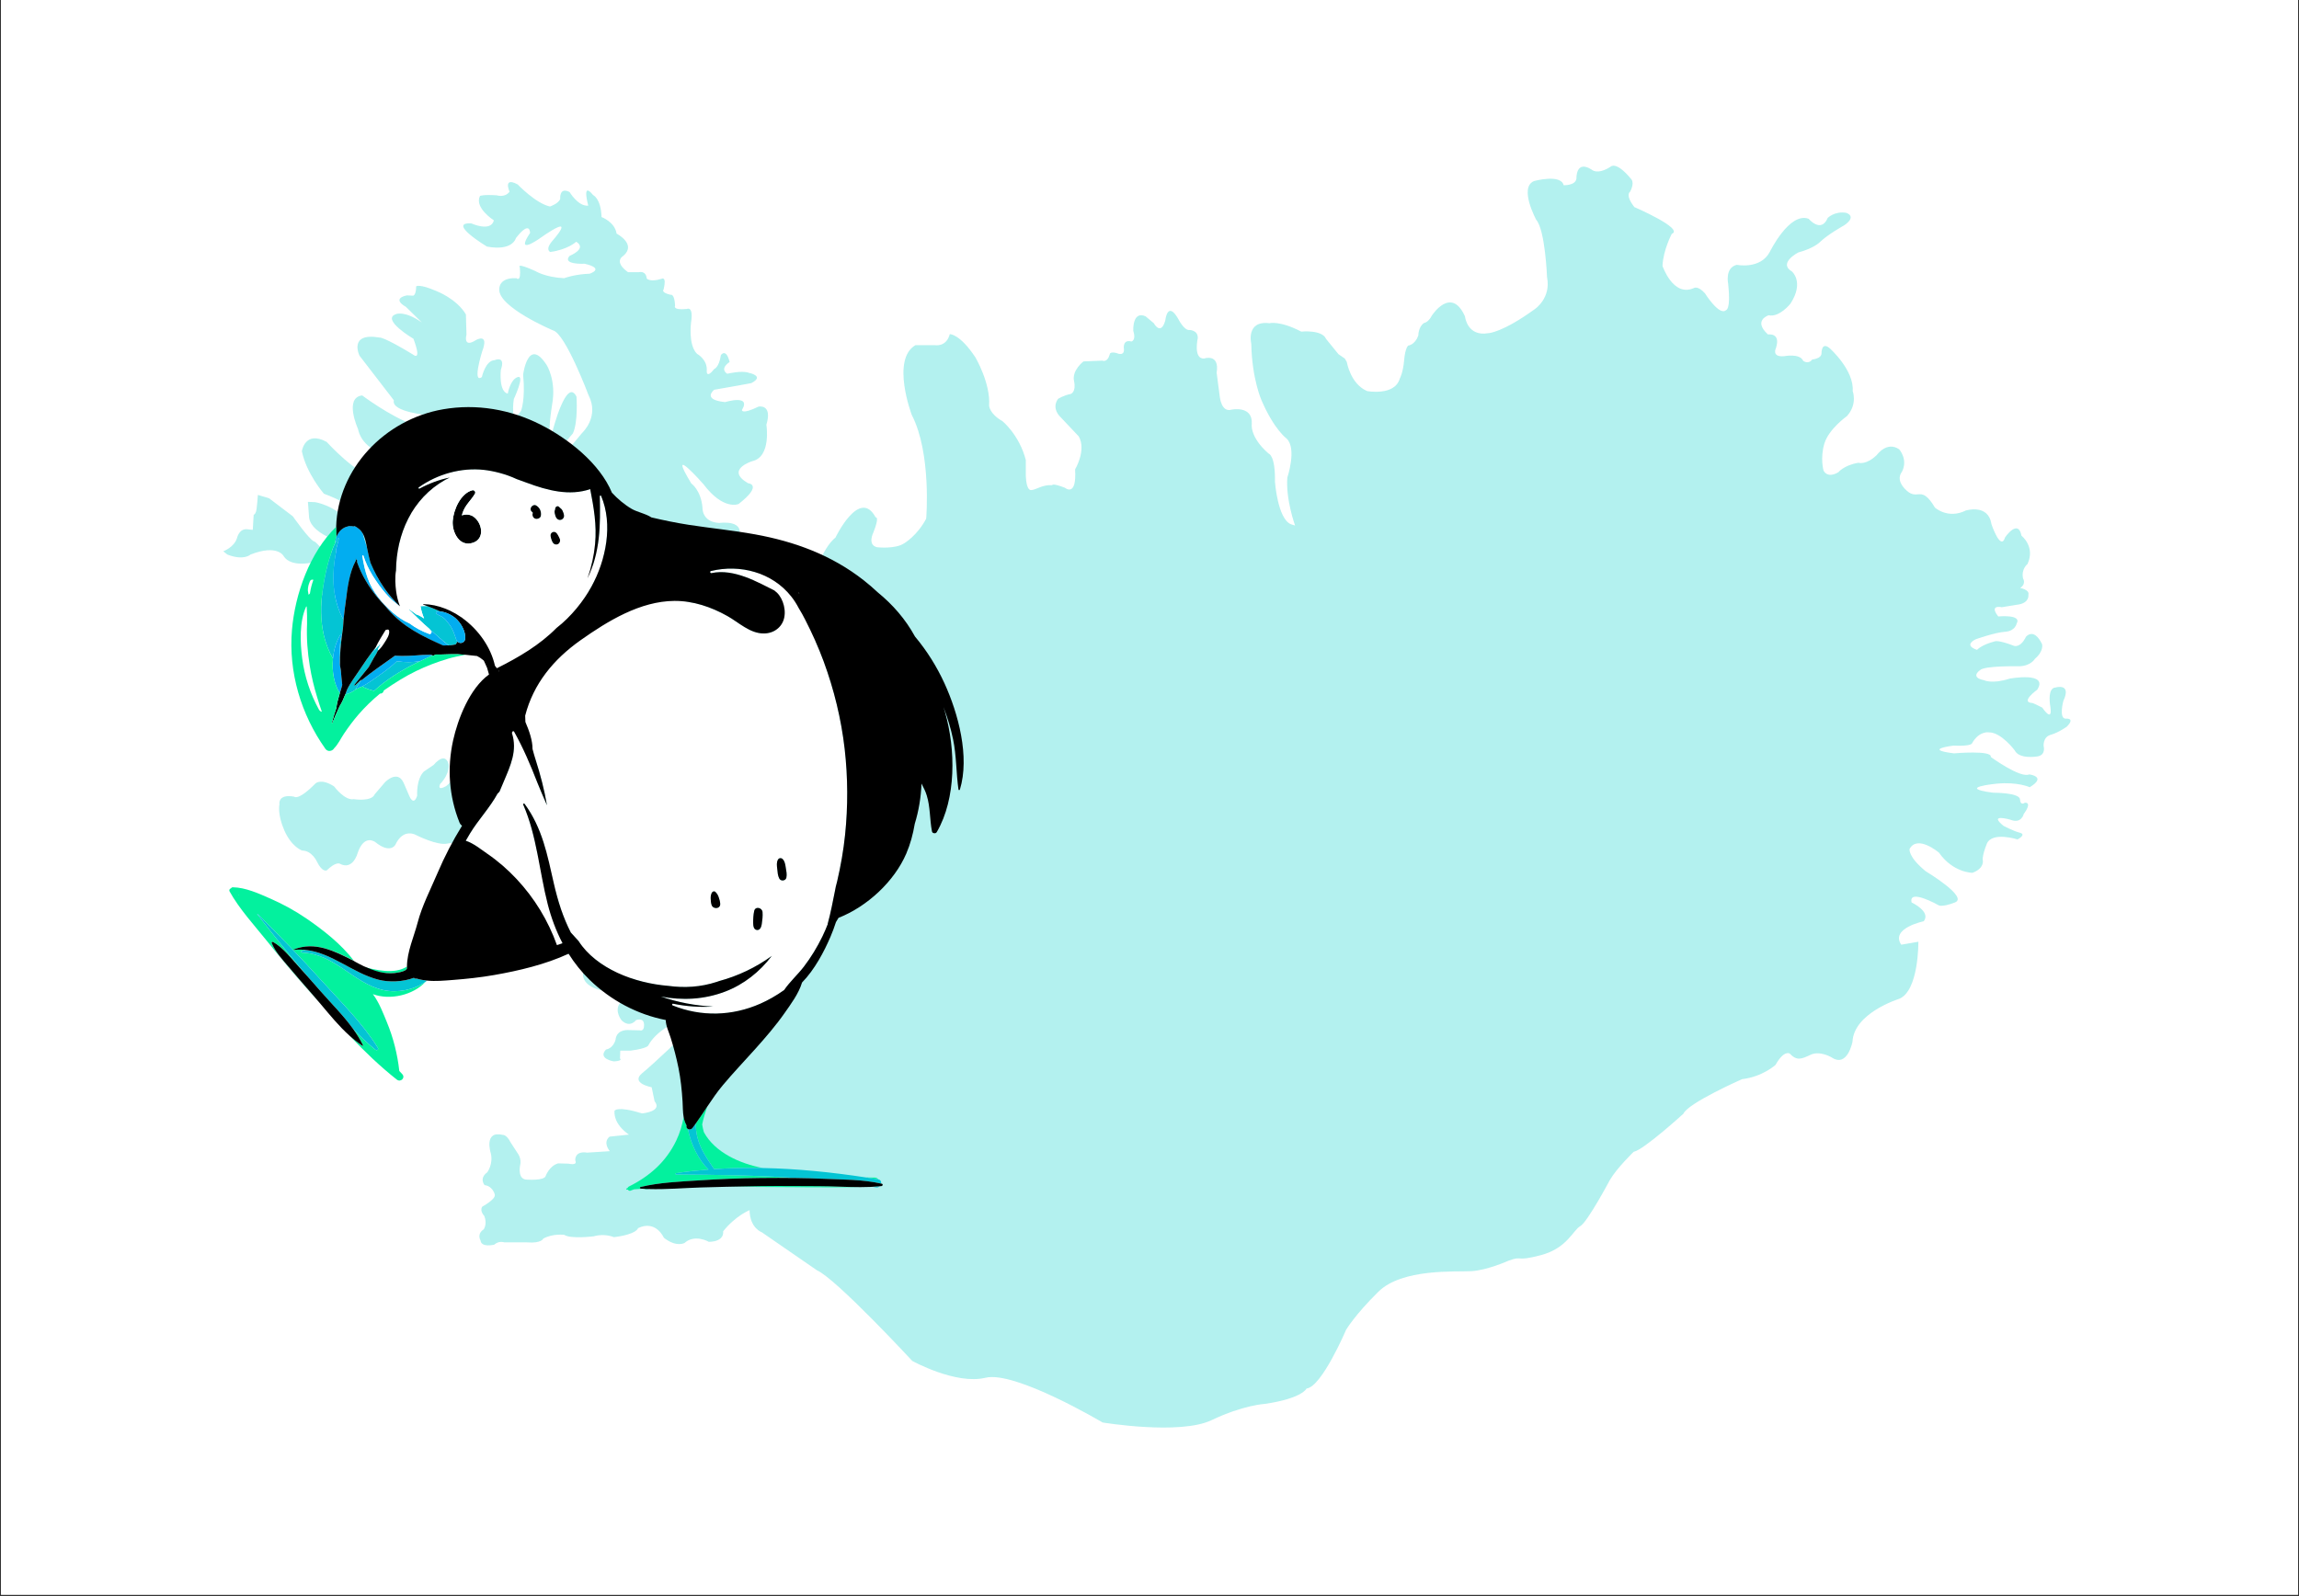 <svg xmlns="http://www.w3.org/2000/svg" xmlns:xlink="http://www.w3.org/1999/xlink" width="1080" zoomAndPan="magnify" viewBox="0 0 810 562.5" height="750" preserveAspectRatio="xMidYMid meet" version="1.0"><rect x="0" y="0" width="810" height="562.5" fill="#333333" stroke="none"/><defs><filter x="0%" y="0%" width="100%" height="100%" id="1b80af6a54"><feColorMatrix values="0 0 0 0 1 0 0 0 0 1 0 0 0 0 1 0 0 0 1 0" color-interpolation-filters="sRGB"/></filter><clipPath id="4609555505"><path d="M 0.359 0 L 809.641 0 L 809.641 562 L 0.359 562 Z M 0.359 0 " clip-rule="nonzero"/></clipPath><mask id="5408c4954a"><g filter="url(#1b80af6a54)"><rect x="-81" width="972" fill="#000000" y="-56.25" height="675" fill-opacity="0.3"/></g></mask><clipPath id="0ef2f45201"><path d="M 1.566 0.027 L 653 0.027 L 653 446 L 1.566 446 Z M 1.566 0.027 " clip-rule="nonzero"/></clipPath><clipPath id="ae1af17714"><rect x="0" width="654" y="0" height="447"/></clipPath><clipPath id="b244a3e802"><path d="M 80.387 312 L 150 312 L 150 381 L 80.387 381 Z M 80.387 312 " clip-rule="nonzero"/></clipPath><clipPath id="2f216900eb"><path d="M 227 418 L 229 418 L 229 419.977 L 227 419.977 Z M 227 418 " clip-rule="nonzero"/></clipPath><clipPath id="0dd12bbd10"><path d="M 220 393 L 281 393 L 281 419.977 L 220 419.977 Z M 220 393 " clip-rule="nonzero"/></clipPath><clipPath id="7f3d0a7286"><path d="M 225 415 L 311 415 L 311 419.977 L 225 419.977 Z M 225 415 " clip-rule="nonzero"/></clipPath><clipPath id="380d9defc8"><path d="M 103.25 143.473 L 339.523 143.473 L 339.523 398.422 L 103.25 398.422 Z M 103.25 143.473 " clip-rule="nonzero"/></clipPath></defs><g clip-path="url(#4609555505)"><path fill="#ffffff" d="M 0.359 0 L 809.641 0 L 809.641 562 L 0.359 562 Z M 0.359 0 " fill-opacity="1" fill-rule="nonzero"/><path fill="#ffffff" d="M 0.359 0 L 809.641 0 L 809.641 562 L 0.359 562 Z M 0.359 0 " fill-opacity="1" fill-rule="nonzero"/></g><g mask="url(#5408c4954a)"><g transform="matrix(1, 0, 0, 1, 77, 58)"><g clip-path="url(#ae1af17714)"><g clip-path="url(#0ef2f45201)"><path fill="#00cfc8" d="M 200.926 188.516 C 200.926 188.516 198.613 178.539 200.926 174.844 C 200.926 174.844 202.129 174.664 200.926 160.531 C 200.926 160.531 202.59 148.891 205.91 160.16 C 205.91 160.16 206.371 165.605 209.516 168.199 C 209.516 168.199 211.828 170.41 209.055 159.148 C 209.055 159.148 206.281 148.707 209.516 146.035 C 209.516 146.035 212.379 135.504 217.363 131.441 C 217.363 131.441 225.863 113.703 231.496 124.324 C 231.496 124.324 233.066 123.773 230.664 129.773 C 230.664 129.773 228.535 134.016 232.004 134.855 C 232.004 134.855 238.422 135.594 241.566 133.473 C 241.566 133.473 246.09 130.891 249.324 124.793 C 249.324 124.793 251.266 101.793 244.238 88.219 C 244.238 88.219 236.852 68.73 245.531 63.645 L 252.457 63.645 C 252.457 63.645 256.43 64.387 257.633 59.762 C 257.633 59.762 261.145 59.582 266.684 67.98 C 266.684 67.98 272.039 77.129 271.484 84.887 C 271.484 84.887 271.484 87.75 276.199 90.43 C 276.199 90.43 282.113 95.234 284.418 104.105 L 284.418 109.367 C 284.418 109.367 284.418 113.266 285.566 114.414 C 285.785 114.633 286.051 114.754 286.359 114.723 C 288.301 114.543 290.145 112.781 293.746 112.973 C 293.746 112.973 293.656 112.141 298.18 113.895 C 298.18 113.895 302.426 117.496 301.785 107.426 C 301.785 107.426 305.848 100.684 303.074 95.789 L 296.699 89.043 C 296.699 89.043 293.285 86.09 295.777 82.574 C 295.777 82.574 297.812 81.285 300.305 80.824 C 300.305 80.824 302.246 80.082 301.414 76.297 C 300.582 72.516 304.738 69.371 304.738 69.371 L 311.387 69.094 C 311.387 69.094 313.137 69.922 313.969 66.969 C 313.969 66.969 313.879 65.77 316.371 66.418 C 316.371 66.418 319.422 67.898 318.953 64.664 C 318.953 64.664 318.586 61.523 321.637 62.355 C 321.637 62.355 323.387 61.984 322.285 58.57 C 322.285 58.57 321.914 51.363 326.629 53.484 L 329.492 55.887 C 329.492 55.887 331.984 60.504 333.555 54.965 C 333.555 54.965 334.297 47.762 338.082 54.316 C 338.082 54.316 340.203 58.562 342.055 58.289 C 342.055 58.289 345.105 58.289 345.008 61.152 C 345.008 61.152 343.344 68.539 347.219 68.359 C 347.219 68.359 352.766 66.418 351.656 73.344 L 352.766 81.844 C 352.766 81.844 353.316 87.477 356.918 86.367 C 356.918 86.367 364.398 84.797 364.035 91.352 C 364.035 91.352 363.168 95.969 370.02 101.891 C 370.02 101.891 372.359 102.434 372.199 111.785 C 372.199 111.785 373.137 124.801 377.812 126.75 L 379.293 127.219 C 379.293 127.219 375.941 117.941 376.566 110.305 C 376.566 110.305 379.996 100.094 376.332 96.586 C 376.332 96.586 371.891 93.395 367.449 83.027 C 367.449 83.027 364.094 75.551 363.859 63.156 C 363.859 63.156 361.836 54.891 370.25 55.91 C 370.25 55.91 373.84 54.898 381.477 58.871 C 381.477 58.871 388.805 58.094 390.207 61.441 L 394.574 66.82 L 396.832 68.375 L 397.535 69.621 C 397.535 69.621 398.781 77.332 404.703 79.832 C 404.703 79.832 414.367 81.625 416.164 75.469 C 416.164 75.469 417.336 73.441 417.719 68.918 C 418.105 64.395 419.199 63.773 419.199 63.773 C 419.199 63.773 421.457 63.617 422.707 60.27 C 422.707 60.27 422.707 57.148 424.73 55.828 C 424.73 55.828 426.211 55.668 427.457 53.258 C 427.457 53.258 434.238 42.586 439.148 53.492 C 439.148 53.492 439.852 60.738 447.414 59.414 C 447.414 59.414 452.324 59.258 463.781 50.918 C 463.781 50.918 469.547 47.094 468.066 39.691 C 468.066 39.691 467.438 23.09 464.242 19.434 C 464.242 19.434 458.012 7.977 463.539 5.793 C 463.539 5.793 472.969 3.223 473.906 7.273 C 473.906 7.273 478.035 7.453 478.422 4.984 C 478.422 4.984 478.113 -1.77 483.723 1.734 C 483.723 1.734 485.672 3.844 490.508 0.723 C 490.508 0.723 492.383 -1.383 497.75 5.164 C 497.75 5.164 499 6.336 497.359 9.531 C 497.359 9.531 495.41 10.617 498.84 14.984 C 498.84 14.984 516.531 22.621 512.012 24.41 C 512.012 24.41 508.977 30.102 508.742 35.711 C 508.742 35.711 512.48 46.855 519.809 43.508 C 519.809 43.508 521.215 42.57 523.707 45.383 C 523.707 45.383 528.773 53.484 531.109 51.305 C 531.109 51.305 532.898 51.305 531.887 42.027 C 531.887 42.027 530.641 36.34 534.926 35.328 C 534.926 35.328 543.188 37.043 546.535 30.809 C 546.535 30.809 553.469 16.547 560.25 19.117 C 560.25 19.117 564.617 24.336 566.953 18.809 C 566.953 18.809 569.367 16.312 573.5 17.016 C 573.5 17.016 577.398 18.188 572.797 21.383 C 572.797 21.383 567.035 24.578 564.301 27.23 C 564.301 27.23 562.191 29.488 556.59 30.969 C 556.59 30.969 549.344 34.707 554.328 37.668 C 554.328 37.668 558.77 41.332 553.859 48.969 C 553.859 48.969 549.965 53.953 546.148 53.102 C 546.148 53.102 540.461 54.891 545.914 59.883 C 545.914 59.883 550.516 59.105 548.719 64.637 C 548.719 64.637 547.004 67.988 551.68 67.52 C 551.68 67.52 557.133 66.434 558.305 69.16 C 558.305 69.16 560.094 70.566 561.496 68.691 C 561.496 68.691 564.77 68.434 564.77 66.508 C 564.77 66.508 564.691 62.066 567.805 64.871 C 567.805 64.871 576.305 72.508 575.754 79.832 C 575.754 79.832 577.543 84.434 573.727 88.641 C 573.727 88.641 567.336 93.16 565.781 98.301 C 564.227 103.445 565.473 107.812 565.473 107.812 C 565.473 107.812 566.641 110.773 570.691 108.441 C 570.691 108.441 572.641 105.945 577.785 105.086 C 577.785 105.086 580.434 106.023 584.25 102.359 C 584.25 102.359 587.754 97.375 592.121 100.336 C 592.121 100.336 595.391 103.922 593.059 108.363 C 593.059 108.363 590.566 111.016 594.695 114.832 C 598.828 118.652 599.766 112.57 604.75 120.91 C 604.75 120.91 609.352 125.043 615.582 121.922 C 615.582 121.922 623.531 119.43 624.625 126.676 C 624.625 126.676 627.895 136.496 629.461 131.352 C 629.461 131.352 634.059 124.648 635.223 130.805 C 635.223 130.805 640.207 134.629 637.332 140.785 C 637.332 140.785 635.07 142.5 635.773 145.855 C 635.773 145.855 637.02 147.727 634.762 149.207 C 634.762 149.207 638.191 149.836 637.648 151.625 C 637.648 151.625 638.117 154.191 634.527 154.98 L 628.297 155.992 C 628.297 155.992 623.621 154.902 627.051 159.262 C 627.051 159.262 635.465 158.406 633.516 161.754 C 633.516 161.754 633.047 164.406 629.469 164.641 C 625.879 164.875 619.102 167.293 619.102 167.293 C 619.102 167.293 614.504 169.316 619.57 171.031 C 619.57 171.031 621.051 169.238 625.961 167.992 C 625.961 167.992 627.207 167.523 632.66 169.633 C 632.66 169.633 634.844 170.41 636.793 166.438 C 636.793 166.438 639.52 162.934 642.48 169.008 C 642.48 169.008 643.184 171.422 639.988 174.148 C 639.988 174.148 638.434 176.875 634.066 176.801 C 634.066 176.801 621.988 176.566 620.582 178.207 C 620.582 178.207 616.922 180.699 621.988 181.711 C 621.988 181.711 624.793 183.191 631.031 181.168 C 631.031 181.168 644.898 178.598 640.773 185.066 C 640.773 185.066 634.695 189.43 638.902 189.742 C 638.902 189.742 638.719 189.43 642.551 191.379 C 642.551 191.379 646.145 196.832 645.441 191.379 C 645.441 191.379 644.039 184.445 647.234 184.289 C 647.234 184.289 652.996 182.574 649.961 189.039 C 649.961 189.039 648.285 195.352 650.844 195.27 C 650.844 195.27 654.328 194.879 651.207 198.074 C 651.207 198.074 648.32 200.18 645.52 200.957 C 642.715 201.738 643.027 204.93 643.027 204.93 C 643.027 204.93 643.961 208.125 640.766 208.594 C 640.766 208.594 634.375 209.684 632.82 206.414 C 632.82 206.414 628.07 200.023 623.703 200.098 C 623.703 200.098 620.434 199.469 617.855 203.836 C 617.855 203.836 618.016 205.082 611.23 204.773 C 611.23 204.773 600.09 206.094 611.465 207.5 C 611.465 207.5 624.949 206.293 624.406 208.77 C 624.406 208.77 634.852 216.391 637.965 214.91 C 637.965 214.91 644.355 215.688 638.125 219.426 C 638.125 219.426 633.914 217.477 626.512 218.18 C 626.512 218.18 611.707 219.586 625.266 221.375 C 625.266 221.375 634.543 221.301 634.695 223.719 C 634.852 226.137 636.41 224.891 636.41 224.891 C 636.41 224.891 639.211 224.496 636.016 228.863 C 636.016 228.863 635.238 232.449 631.34 230.887 C 631.34 230.887 623.309 228.543 628.922 233.07 C 628.922 233.07 632.277 234.859 634.688 235.488 C 637.105 236.113 633.832 237.828 633.832 237.828 C 633.832 237.828 624.793 234.941 623 239.383 C 621.211 243.824 621.598 245.23 621.598 245.23 C 621.598 245.23 622.223 248.035 617.934 249.598 C 617.934 249.598 611.148 249.598 606.164 242.504 C 606.164 242.504 598.602 236.039 595.801 241.184 C 595.801 241.184 595.098 243.832 601.488 249.055 C 601.488 249.055 616.688 258.172 611.777 260.043 C 606.867 261.918 605.93 260.98 605.93 260.98 C 605.93 260.98 595.332 254.984 596.504 260.043 C 596.504 260.043 603.438 263.238 600.785 266.668 C 600.785 266.668 588.918 269.117 592.859 274.934 L 598.891 273.891 C 598.891 273.891 599.102 291.34 592.031 294.043 C 592.031 294.043 576.191 298.969 575.684 309.105 C 575.684 309.105 573.945 318.418 568.312 314.637 C 568.312 314.637 564.219 312.18 560.938 313.715 C 557.66 315.246 556.129 315.965 553.566 313.305 C 553.566 313.305 551.625 311.871 548.551 317.301 C 548.551 317.301 543.941 321.5 536.781 322.316 C 536.781 322.316 517.738 330.711 516.102 334.5 C 516.102 334.5 502.074 347.297 498.598 347.91 C 498.598 347.91 492.66 353.645 490.207 357.844 C 490.207 357.844 482.32 372.688 479.766 374.121 C 477.207 375.555 475.16 381.902 465.844 384.355 C 456.531 386.812 459.801 384.355 454.484 386.297 C 454.484 386.297 447.012 389.676 441.379 389.984 C 435.75 390.293 417.016 388.957 408.617 397.25 C 400.227 405.543 397.258 410.66 397.258 410.66 C 397.258 410.66 388.66 430.828 383.336 431.34 C 383.336 431.34 381.898 434.824 368.59 436.766 C 368.59 436.766 361.012 437.172 349.855 442.496 C 338.699 447.824 311.469 443.312 311.469 443.312 C 311.469 443.312 280.656 424.988 270.211 427.547 C 259.77 430.109 244.414 421.613 244.414 421.613 C 244.414 421.613 217.59 392.645 210.836 389.676 L 191.387 376.266 C 191.387 376.266 187.188 374.832 187.09 368.484 C 187.09 368.484 182.172 370.426 177.773 375.957 C 177.773 375.957 178.492 379.535 172.758 379.645 C 172.758 379.645 167.84 376.781 164.164 380.051 C 164.164 380.051 161.301 381.691 156.895 378.207 C 156.895 378.207 154.129 371.758 147.785 374.832 C 147.785 374.832 147.477 376.984 139.289 378.004 C 139.289 378.004 136.113 376.57 132.227 377.695 C 132.227 377.695 124.035 378.723 121.785 377.18 C 121.785 377.18 117.691 376.668 114.414 378.512 C 114.414 378.512 113.801 380.246 108.68 379.84 L 100.695 379.84 C 100.695 379.84 98.852 379.121 97.113 380.656 C 97.113 380.656 92.508 381.781 92.305 379.121 C 92.305 379.121 90.867 376.969 93.43 375.23 C 93.43 375.23 94.758 373.387 93.633 370.527 C 93.633 370.527 91.895 368.789 92.914 367.246 C 92.914 367.246 97.832 364.59 97.32 362.949 C 97.32 362.949 96.602 359.98 93.738 359.672 C 93.738 359.672 91.691 357.312 94.66 355.168 C 94.66 355.168 96.91 352.199 95.891 348.309 C 95.891 348.309 93.332 340.324 100.188 341.965 C 100.188 341.965 101.52 341.859 102.848 344.527 L 105.305 348.309 C 105.305 348.309 106.941 350.355 106.227 352.812 C 106.227 352.812 105.199 357.828 108.785 357.73 C 108.785 357.73 114.617 358.137 115.238 356.5 C 115.238 356.5 116.469 352.918 119.641 351.996 L 123.328 352.102 C 123.328 352.102 126.605 352.918 125.684 350.977 C 125.684 350.977 125.277 347.492 129.883 348.211 L 137.867 347.699 C 137.867 347.699 135.207 344.73 137.762 342.578 L 144.621 341.859 C 144.621 341.859 139.195 338.582 139.5 333.465 C 139.5 333.465 140.316 331.625 149.223 334.387 C 149.223 334.387 156.594 333.777 153.625 330.09 L 152.598 325.172 C 152.598 325.172 144.922 323.738 149.32 320.156 C 153.723 316.578 163.852 306.75 163.852 306.75 C 163.852 306.75 166.414 304.703 172.449 306.234 C 172.449 306.234 181.965 308.078 176.34 302.656 C 176.34 302.656 169.586 299.891 160.98 302.141 C 160.98 302.141 154.125 305.418 151.465 310.328 C 151.465 310.328 151.465 311.453 145.121 312.27 L 141.539 312.27 L 141.434 315.035 C 141.434 315.035 142.664 315.852 139.281 316.062 C 139.281 316.062 133.449 315.141 136.516 311.863 C 136.516 311.863 138.969 311.66 139.891 308.379 C 139.891 308.379 139.891 305.207 143.887 305.004 L 148.391 305.109 C 148.391 305.109 150.027 305.723 149.922 303.062 C 149.816 300.402 147.062 301.531 147.062 301.531 C 147.062 301.531 145.012 304.391 142.043 301.637 C 142.043 301.637 139.484 298.562 141.23 295.805 C 141.23 295.805 143.07 294.68 143.992 289.254 C 144.914 283.832 153.512 281.164 153.512 281.164 C 153.512 281.164 159.652 281.059 157.605 277.684 C 157.605 277.684 152.281 274.199 146.855 277.789 C 146.855 277.789 139.891 282.086 138.262 286.082 C 138.262 286.082 138.668 290.078 134.777 291 C 134.777 291 126.184 289.359 128.945 283.016 C 128.945 283.016 134.273 276.465 128.434 275.031 C 128.434 275.031 126.695 276.77 122.902 278.406 C 122.902 278.406 120.246 278.816 121.168 272.363 L 121.059 268.27 C 121.059 268.27 119.934 265.195 120.75 263.457 C 120.75 263.457 122.285 262.023 118.297 260.898 C 118.297 260.898 117.684 256.191 120.141 253.523 C 120.141 253.523 127.812 252.293 123 248.918 C 123 248.918 118.395 249.637 118.297 244.105 C 118.297 244.105 117.375 240.32 111.438 244.211 C 111.438 244.211 108.16 249.332 103.145 244.105 C 103.145 244.105 101.098 241.445 95.469 241.34 L 88.203 240.934 C 88.203 240.934 84.109 238.477 80.625 239.293 C 77.145 240.109 69.672 236.324 69.672 236.324 C 69.672 236.324 65.172 233.562 62.301 239.703 C 62.301 239.703 60.562 243.078 55.238 238.781 C 55.238 238.781 51.348 235.707 48.988 242.672 C 48.988 242.672 47.352 248.918 42.645 246.355 C 42.645 246.355 41.316 245.641 38.145 248.715 C 38.145 248.715 36.609 249.637 34.66 245.641 C 34.66 245.641 32.922 241.75 29.441 241.75 C 29.441 241.75 25.754 240.52 23.195 234.688 C 20.633 228.855 21.457 225.469 21.457 225.469 C 21.457 225.469 20.738 221.695 26.676 222.766 C 26.676 222.766 28.004 224.344 34.148 218.105 C 34.148 218.105 36.09 216.164 40.695 219.133 C 40.695 219.133 44.48 224.254 47.66 223.637 C 47.66 223.637 53.906 224.664 55.031 221.898 L 58.719 217.598 C 58.719 217.598 63.016 213.195 65.172 217.805 L 67.324 222.773 C 67.324 222.773 68.758 226.145 69.98 222.434 C 69.98 222.434 69.574 216.68 72.34 213.914 L 75.82 211.555 C 75.82 211.555 79.711 206.641 81.039 211.246 C 81.039 211.246 81.758 214.418 78.07 218.309 C 78.07 218.309 76.742 220.969 80.227 219.027 L 85.242 214.418 C 85.242 214.418 85.242 212.266 89.023 213.09 L 93.73 213.09 C 93.73 213.09 95.883 213.703 95.266 210.324 C 95.266 210.324 98.746 203.359 101.406 204.281 C 101.406 204.281 106.828 203.875 104.984 207.25 C 104.984 207.25 103.551 208.988 104.578 211.449 C 104.578 211.449 105.809 214.109 108.672 214.418 C 108.672 214.418 111.438 215.031 111.234 211.965 C 111.234 211.965 110.312 207.047 115.016 207.461 L 120.141 209.508 C 120.141 209.508 122.188 211.555 122.594 207.461 C 122.594 207.461 123.824 204.676 129.348 207.547 C 129.348 207.547 140.496 212.539 141.246 210.84 L 149.426 211.051 L 158.348 210.734 C 158.348 210.734 160.258 210.309 156.434 205.527 C 156.434 205.527 154.418 203.723 158.875 203.09 C 158.875 203.09 161.102 202.77 159.832 199.16 C 159.832 199.16 158.238 195.867 162.062 193.426 C 162.062 193.426 168.438 186.102 157.598 190.133 L 151.539 196.297 C 151.539 196.297 148.457 202.992 141.66 199.484 C 141.66 199.484 133.797 195.664 127.852 194.809 C 127.852 194.809 123.07 189.605 118.289 190.238 C 118.289 190.238 109.578 191.621 112.766 186.945 C 112.766 186.945 113.082 186.418 115.531 186.84 L 117.336 187.371 L 116.598 185.141 C 116.598 185.141 116.492 183.441 119.035 183.125 C 119.035 183.125 122.012 182.488 125.41 177.707 C 125.41 177.707 126.047 175.902 126.152 173.887 L 132.527 173.676 C 132.527 173.676 133.594 173.461 134.648 171.656 C 135.715 169.852 136.879 169.324 139.219 168.785 C 139.219 168.785 143.148 163.266 146.758 162.73 C 146.758 162.73 150.156 162.094 153.559 157.207 C 153.559 157.207 155.258 154.98 160.039 155.402 C 160.039 155.402 171.301 154.23 160.145 151.367 C 160.145 151.367 152.07 154.555 148.773 149.352 C 148.773 149.352 147.074 144.039 147.18 143.406 C 147.289 142.773 146.652 145.527 143.676 147.121 C 143.676 147.121 143.887 143.828 143.465 144.039 C 143.043 144.254 141.871 146.059 139.324 150.098 C 139.324 150.098 136.992 154.133 131.461 151.375 L 126.047 146.805 C 126.047 146.805 134.438 146.066 136.562 143.934 C 136.562 143.934 138.473 143.195 142.938 136.715 C 142.938 136.715 146.441 126.516 141.238 132.469 C 141.238 132.469 136.879 134.91 134.016 141.391 C 134.016 141.391 131.785 142.453 130.617 140.113 C 130.617 140.113 134.754 139.266 134.438 135.648 C 134.438 135.648 134.754 130.867 129.762 135.859 C 129.762 135.859 127.852 141.277 125.297 137.664 C 125.297 137.664 123.809 137.664 123.176 142.977 C 123.176 142.977 118.93 145.203 118.605 139.789 C 118.605 139.789 121.477 133.199 122.109 128.523 C 122.109 128.523 119.238 123.109 118.184 131.184 C 118.184 131.184 119.672 135.754 115.953 136.496 C 115.953 136.496 114.465 136.176 114.148 139.473 C 114.148 139.473 113.516 142.016 111.277 136.281 L 110.645 127.891 C 110.645 127.891 109.156 119.18 105.652 125.344 C 105.652 125.344 105.121 127.574 106.285 132.672 C 106.285 132.672 108.621 146.059 104.797 140.316 C 104.797 140.316 103.953 137.551 101.926 137.023 C 99.91 136.496 101.188 134.047 101.188 134.047 C 101.188 134.047 103.203 132.559 103.203 128.949 C 103.203 125.336 100.871 125.867 100.871 125.867 C 100.871 125.867 99.488 126.184 100.234 128.633 C 100.234 128.633 101.082 134.363 96.414 131.289 C 96.414 131.289 94.926 123.004 92.695 129.273 C 92.695 129.273 94.184 138.617 89.824 135.965 C 89.824 135.965 85.043 136.391 84.516 132.145 C 84.516 132.145 83.555 125.238 79.945 131.613 C 79.945 131.613 79.523 132.461 80.688 135.121 C 80.688 135.121 82.387 140.219 79.305 141.602 C 79.305 141.602 74.414 144.148 71.66 142.234 C 71.66 142.234 64.859 142.023 60.395 143.934 C 60.395 143.934 53.387 144.676 50.199 149.668 C 50.199 149.668 50.094 151.684 44.254 151.262 C 44.254 151.262 32.781 152.855 32.992 148.285 C 32.992 148.285 39.473 141.699 32.566 140.316 C 32.566 140.316 25.559 141.91 23.004 138.09 C 23.004 138.09 20.988 133.625 11.215 137.453 C 11.215 137.453 8.984 139.684 3.137 137.453 L 1.652 136.281 C 1.652 136.281 5.578 134.902 6.539 131.5 C 6.539 131.5 7.277 128.207 10.148 128.523 L 12.059 128.738 L 12.375 123.426 C 12.375 123.426 12.906 123.32 13.223 122.254 C 13.539 121.191 13.855 116.418 13.855 116.418 L 17.785 117.586 L 26.176 123.961 C 26.176 123.961 31.91 132.145 33.609 132.777 C 35.309 133.414 36.051 136.918 41.898 136.812 C 41.898 136.812 46.359 138.406 45.508 134.902 C 45.508 134.902 44.336 132.031 39.133 131.5 C 39.133 131.5 32.547 128.844 31.91 124.492 L 31.488 118.863 L 34.035 118.969 C 34.035 118.969 41.359 120.141 45.613 125.98 C 45.613 125.98 49.223 128.746 48.055 123.32 C 48.055 123.32 48.793 120.344 37.117 115.992 C 37.117 115.992 30.953 108.879 29.359 101.016 C 29.359 101.016 30.422 93.582 38.066 97.723 C 38.066 97.723 49.109 109.828 54.641 109.723 C 54.641 109.723 63.352 115.457 61.016 123.004 C 61.016 123.004 59.949 125.336 63.781 121.094 C 63.781 121.094 63.781 119.395 66.969 122.477 C 66.969 122.477 68.457 123.75 71.75 123.004 C 71.75 123.004 69.625 120.883 68.668 118.434 C 68.668 118.434 68.457 117.367 75.043 118.117 C 75.043 118.117 62.301 115.781 64.211 113.125 C 64.211 113.125 63.789 109.09 66.758 109.723 C 66.758 109.723 71.75 110.359 73.449 108.766 C 73.449 108.766 74.082 107.805 80.035 108.449 C 80.035 108.449 81.734 110.676 81.207 104.625 C 81.207 104.625 82.484 102.926 84.605 102.609 C 84.605 102.609 83.223 99.949 79.508 100.805 C 79.508 100.805 72.922 102.609 69.945 101.227 L 55.82 101.016 C 55.82 101.016 50.297 98.891 49.125 93.152 C 49.125 93.152 44.133 82.109 50.613 81.359 C 50.613 81.359 60.176 88.582 68.562 91.664 C 68.562 91.664 73.66 93.574 75.781 93.152 C 75.781 93.152 81.094 93.047 74.402 88.371 C 74.402 88.371 60.699 87.305 61.762 83.059 L 49.656 67.34 C 49.656 67.34 45.621 59.055 56.77 60.965 C 56.77 60.965 58.152 60.648 68.457 66.91 C 68.457 66.91 71.855 69.887 68.668 61.387 C 68.668 61.387 56.98 54.484 62.609 52.68 C 62.609 52.68 65.586 51.402 71.637 55.652 L 66.008 50.133 C 66.008 50.133 60.699 47.367 66.324 46.098 L 68.555 46.203 C 68.555 46.203 69.621 46.098 69.621 42.91 C 69.621 42.91 70.789 41.953 76.84 44.609 C 76.84 44.609 83.852 47.27 87.145 52.793 L 87.355 59.906 C 87.355 59.906 85.973 64.898 90.754 61.816 C 90.754 61.816 95.43 59.16 92.879 65.852 C 92.879 65.852 89.266 77.434 92.773 74.879 C 92.773 74.879 94.047 69.039 97.234 68.934 C 97.234 68.934 101.27 67.129 99.465 72.332 C 99.465 72.332 98.617 79.977 101.902 80.727 C 101.902 80.727 102.75 75.73 105.41 74.887 C 108.066 74.039 104.027 82.645 104.027 82.645 C 104.027 82.645 102.539 92.84 106.574 86.785 C 106.574 86.785 108.168 82.961 107.312 74.039 C 107.312 74.039 109.012 60.441 115.598 70.641 C 115.598 70.641 119.105 76.059 117.512 84.66 C 117.512 84.66 115.387 97.836 117.723 93.793 C 117.723 93.793 122.609 74.676 126.113 81.789 C 126.113 81.789 126.75 90.711 124.836 94.754 C 124.836 94.754 116.867 103.672 122.293 101.551 L 128.129 94.539 C 128.129 94.539 134.293 88.914 130.359 81.262 C 130.359 81.262 122.18 59.484 117.828 58.426 C 117.828 58.426 98.18 50.141 98.922 43.766 C 98.922 43.766 98.707 39.73 104.977 40.047 C 104.977 40.047 106.68 41.746 106.148 36.227 C 106.148 36.227 104.555 34.316 111.566 37.504 C 111.566 37.504 115.07 39.73 121.762 40.047 C 121.762 40.047 125.27 38.664 130.789 38.453 C 130.789 38.453 136.312 36.648 128.984 34.949 C 128.984 34.949 120.91 35.371 123.676 32.184 C 123.676 32.184 130.051 29.641 126.008 27.191 C 126.008 27.191 123.137 29.957 116.875 30.801 C 116.875 30.801 114.859 30.062 117.723 26.77 C 117.723 26.77 127.285 16.043 112.836 26.238 C 112.836 26.238 104.336 32.184 109.754 24.117 C 109.754 24.117 109.859 19.336 104.758 25.922 C 104.758 25.922 103.695 30.598 94.562 28.898 C 94.562 28.898 80.332 20.297 89.039 20.719 C 89.039 20.719 95.945 23.906 97.008 19.652 C 97.008 19.652 90 15.188 92.121 11.051 C 92.121 11.051 93.082 10.52 98.066 10.836 C 98.066 10.836 100.832 11.797 102.531 9.562 C 102.531 9.562 100.09 4.145 105.402 7.016 C 105.402 7.016 111.777 13.707 116.77 14.773 C 116.77 14.773 119.746 13.812 120.379 12.113 C 120.379 12.113 119.957 7.754 123.676 9.676 C 123.676 9.676 126.758 14.879 130.262 14.457 C 130.262 14.457 127.82 5.641 131.961 10.738 C 131.961 10.738 134.727 11.91 134.938 18.496 C 134.938 18.496 139.613 20.195 140.246 24.336 C 140.246 24.336 147.469 28.051 142.582 32.199 C 142.582 32.199 138.969 34.109 144.281 37.934 L 148.102 37.934 C 148.102 37.934 150.543 37.191 150.867 40.16 C 150.867 40.16 151.934 41.543 156.07 40.266 C 156.07 40.266 157.984 39.098 156.812 43.984 C 156.812 43.984 155.641 45.047 159.254 45.895 C 159.254 45.895 160.633 45.262 160.848 49.719 C 160.848 49.719 159.781 51.418 164.984 50.887 C 164.984 50.887 167.426 49.609 166.473 55.668 C 166.473 55.668 165.41 63.637 168.598 66.711 C 168.598 66.711 172.418 68.73 171.996 72.875 C 171.996 72.875 171.891 75.535 174.656 72.031 C 174.656 72.031 176.355 71.5 176.988 67.145 C 176.988 67.145 178.793 64.484 180.07 69.582 C 180.07 69.582 176.355 71.812 179.223 73.723 C 179.223 73.723 184.43 72.445 186.867 73.406 C 186.867 73.406 192.602 74.469 187.715 77.016 C 187.715 77.016 180.387 78.398 174.648 79.352 C 174.648 79.352 170.078 82.855 178.469 83.707 C 178.469 83.707 187.812 80.84 184.414 86.473 C 184.414 86.473 184.098 88.277 190.254 85.301 C 190.254 85.301 195.246 84.238 193.02 91.68 C 193.02 91.68 194.824 103.047 188.023 104.527 C 188.023 104.527 178.355 107.504 186.535 112.285 C 186.535 112.285 192.059 112.707 183.242 119.613 C 183.242 119.613 177.934 122.051 170.816 112.602 C 170.816 112.602 157.539 97.516 166.57 112.391 C 166.57 112.391 169.973 114.723 170.5 120.887 C 170.5 120.887 170.184 125.988 176.445 126.305 C 176.445 126.305 186.641 124.816 182.715 132.469 C 182.715 132.469 174.535 142.773 185.375 135.973 C 185.375 135.973 189.73 129.914 190.684 137.777 C 190.684 137.777 191 146.488 186.543 148.188 C 186.543 148.188 175.922 154.668 184.527 152.863 C 184.527 152.863 191.43 149.254 195.465 157.109 C 195.465 157.109 197.27 163.695 195.676 167.414 C 195.676 167.414 196.098 175.277 196.098 178.887 C 196.168 182.445 200.926 188.516 200.926 188.516 Z M 200.926 188.516 " fill-opacity="1" fill-rule="nonzero"/></g></g></g></g><path fill="#ffffff" d="M 175.926 236.469 C 175.926 236.441 175.934 236.422 175.934 236.398 C 175.875 236.406 175.816 236.418 175.758 236.43 C 175.812 236.508 175.867 236.594 175.922 236.672 C 175.926 236.605 175.922 236.535 175.926 236.469 " fill-opacity="1" fill-rule="nonzero"/><path fill="#ffffff" d="M 160.508 162.672 C 160.473 162.688 160.438 162.711 160.402 162.73 C 160.441 162.715 160.484 162.707 160.523 162.691 C 160.52 162.684 160.512 162.676 160.508 162.672 " fill-opacity="1" fill-rule="nonzero"/><path fill="#ffffff" d="M 191.566 230.016 C 191.602 229.984 191.633 229.957 191.664 229.926 C 191.629 229.949 191.594 229.977 191.555 230 C 191.559 230.004 191.566 230.012 191.566 230.016 " fill-opacity="1" fill-rule="nonzero"/><path fill="#ffffff" d="M 281.617 209.141 C 281.547 209.055 281.473 208.969 281.402 208.887 C 281.336 208.855 281.27 208.824 281.203 208.797 C 281.34 208.926 281.469 209.062 281.602 209.195 C 281.605 209.176 281.613 209.16 281.617 209.141 " fill-opacity="1" fill-rule="nonzero"/><path fill="#ffffff" d="M 250.73 314.738 C 250.957 314.191 251.633 313.887 252.105 314.371 C 252.668 314.953 252.965 315.445 253.23 316.211 C 253.5 316.98 253.711 317.715 253.754 318.535 C 253.852 320.363 251.242 320.52 250.719 318.945 C 250.477 318.238 250.43 317.484 250.395 316.742 C 250.363 315.977 250.438 315.453 250.73 314.738 Z M 265.723 321.039 C 266.109 319.285 268.539 319.852 268.664 321.438 C 268.777 322.84 268.598 324.316 268.387 325.703 C 268.25 326.578 267.844 327.887 266.684 327.758 C 265.492 327.629 265.375 326.199 265.363 325.293 C 265.344 323.891 265.418 322.414 265.723 321.039 Z M 274.125 302.91 C 274.473 302.348 275.227 302.262 275.703 302.707 C 276.539 303.488 276.676 304.695 276.852 305.781 C 277.043 306.961 277.324 308.137 277.062 309.32 C 276.812 310.457 275.113 310.652 274.578 309.645 C 274.008 308.578 273.969 307.371 273.836 306.188 C 273.715 305.086 273.527 303.895 274.125 302.91 Z M 291.617 325.57 C 292.703 321.625 293.453 317.535 294.211 313.801 C 294.297 313.363 294.379 312.922 294.465 312.484 C 294.637 311.867 294.801 311.254 294.941 310.645 C 296.203 305.215 297.176 299.73 297.746 294.184 C 298.785 284.172 298.742 273.984 297.602 263.984 C 296.395 253.434 293.855 243.031 290.188 233.07 C 288.332 228.035 286.125 223.152 283.68 218.379 C 283.023 217.102 282.277 215.688 281.422 214.328 C 280.664 212.875 279.785 211.488 278.754 210.188 C 272.027 201.711 260.746 198.754 250.484 201.254 C 250.008 201.367 250.211 202.078 250.688 201.977 C 258.605 200.258 267.105 205.246 273.066 208.203 C 273.008 208.203 272.949 208.203 272.891 208.203 C 275.293 209.684 277.082 214.039 276.305 217.676 C 275.566 221.129 272.586 223.223 269.109 223.242 C 264.227 223.266 260.289 219.355 256.289 217.105 C 250.59 213.906 244.191 211.723 237.602 211.77 C 225.535 211.859 214.125 218.867 204.562 225.617 C 195 232.375 187.922 240.996 185.035 252.215 C 185.082 252.953 185.109 253.695 185.113 254.438 C 186.461 257.57 187.645 260.984 187.621 263.945 C 187.965 265.227 188.309 266.484 188.684 267.66 C 190.414 273.062 191.77 278.25 192.715 283.793 C 191.582 281.156 190.402 278.555 189.422 276.047 C 186.988 269.816 184.41 263.688 181.125 257.852 C 180.938 257.523 180.473 257.715 180.484 258.051 C 180.387 258.117 180.332 258.234 180.379 258.383 C 182.359 264.488 179.84 269.859 177.484 275.441 C 176.98 276.625 176.484 277.812 175.984 278.996 C 175.762 279.223 175.535 279.453 175.305 279.68 C 172.664 284.555 168.547 288.898 165.664 293.621 C 165.125 294.504 164.609 295.398 164.094 296.293 C 166.852 297.176 169.625 299.465 171.715 300.891 C 175.477 303.461 178.914 306.473 182.027 309.801 C 188.324 316.527 193.125 324.418 196.227 333.086 C 196.883 332.859 197.535 332.633 198.195 332.414 C 195.918 328.074 194.199 323.43 192.961 318.602 C 190.008 307.066 189.16 294.582 184.355 283.594 C 184.207 283.262 184.625 283.016 184.84 283.309 C 191.086 291.859 192.859 301.309 195.16 311.445 C 196.547 317.547 198.379 323.297 201.117 328.641 C 202 329.648 202.902 330.637 203.82 331.609 C 210.164 341.469 223.664 346.488 235.508 347.445 C 241.086 348.203 246.789 347.91 252.547 346.031 C 252.836 345.941 253.117 345.836 253.402 345.734 C 260.047 343.941 266.344 340.93 271.914 336.902 C 267.703 342.461 262.086 346.934 255.543 349.438 C 248.074 352.297 240.32 352.629 232.816 351.188 C 238.742 353.242 244.984 354.438 251.238 354.727 C 246.531 355.031 241.77 354.672 237.18 353.738 C 236.777 353.656 236.641 354.195 237.016 354.348 C 247.074 358.387 257.949 358.109 267.906 353.707 C 270.645 352.496 273.539 350.867 276.27 348.914 C 278.281 345.965 281.059 343.492 283.23 340.664 C 285.754 337.371 287.914 333.801 289.734 330.07 C 290.434 328.633 291.074 327.156 291.652 325.656 C 291.641 325.625 291.629 325.598 291.617 325.57 " fill-opacity="1" fill-rule="nonzero"/><g clip-path="url(#b244a3e802)"><path fill="#03f19e" d="M 84.258 315.445 C 84.242 315.461 84.227 315.473 84.211 315.488 C 84.168 315.469 84.125 315.445 84.082 315.422 C 84.059 315.398 84.039 315.375 84.02 315.352 C 84.098 315.383 84.18 315.414 84.258 315.445 Z M 135.141 348.934 C 124.402 346.566 118.035 336.086 106.383 335.715 C 106.051 335.703 106.016 335.27 106.309 335.16 C 106.734 335.004 107.156 334.875 107.578 334.766 C 106.289 334.637 104.965 334.621 103.594 334.762 C 103.496 334.77 103.496 334.633 103.574 334.602 C 111.117 331.652 117.93 335.176 124.648 338.57 C 120.242 332.691 113.648 327.613 108.098 323.797 C 104.078 321.027 99.766 318.664 95.293 316.703 C 91.219 314.914 86.543 312.758 82.035 312.695 C 81.734 312.691 81.5 312.855 81.359 313.078 C 80.941 313.191 80.625 313.668 80.883 314.145 C 84.355 320.406 89.656 326.145 94.129 331.719 C 98.676 337.379 103.32 342.969 108.141 348.398 C 109.75 350.219 111.379 352.059 113.016 353.902 C 112.125 352.84 111.234 351.789 110.336 350.758 C 107.422 347.426 104.52 344.086 101.664 340.699 C 99.426 338.047 97.07 335.582 95.723 332.355 C 95.602 332.066 95.992 331.836 96.223 331.973 C 99.621 333.934 102.078 337.141 104.688 340.02 C 106.016 341.488 107.332 342.965 108.648 344.445 C 102.438 337.188 96.508 329.777 90.652 322.203 C 90.602 322.137 90.684 322.047 90.75 322.109 C 98.473 329.742 105.973 337.461 113.246 345.527 C 120.074 353.105 127.77 360.602 133.152 369.312 C 133.504 369.875 132.75 370.328 132.301 369.969 C 129.508 367.727 126.895 365.219 124.387 362.582 C 125.711 364.418 126.906 366.336 127.891 368.367 C 127.945 368.48 127.828 368.629 127.707 368.551 C 126.09 367.484 124.57 366.277 123.121 364.973 C 128.41 370.523 133.922 375.836 139.801 380.469 C 141.148 381.531 142.93 379.871 141.727 378.547 C 141.383 378.172 141.031 377.809 140.688 377.434 C 140.039 371.539 138.59 365.773 136.328 360.285 C 135.125 357.371 133.609 353.316 131.383 350.359 C 137.387 352.605 145.605 350.703 149.934 345.996 C 145.695 348.918 139.93 349.988 135.141 348.934 " fill-opacity="1" fill-rule="nonzero"/></g><path fill="#03f19e" d="M 138.984 342.93 C 141.082 342.727 143.387 342.082 143.387 341.23 C 143.387 341.031 143.387 340.836 143.387 340.637 C 138.949 343.461 132.676 341.926 127.188 340.523 C 130.758 342.117 135.047 343.312 138.984 342.93 " fill-opacity="1" fill-rule="nonzero"/><g clip-path="url(#2f216900eb)"><path fill="#03f19e" d="M 228.145 419.145 C 228.289 419.109 228.438 419.074 228.586 419.043 C 228.082 419.027 227.582 419.008 227.078 418.984 C 227.379 419.156 227.742 419.234 228.145 419.145 " fill-opacity="1" fill-rule="nonzero"/></g><path fill="#03f19e" d="M 306.449 418.301 C 306.816 418.297 307.184 418.289 307.551 418.285 C 307.496 418.273 307.441 418.266 307.387 418.254 C 307.074 418.273 306.762 418.289 306.449 418.301 " fill-opacity="1" fill-rule="nonzero"/><path fill="#03f19e" d="M 245.684 400.707 C 246.805 405.223 249.18 408.332 251.605 412.012 C 257.309 411.629 263.031 411.52 268.758 411.633 C 260.754 410.105 251.887 406.195 247.996 399 C 247.738 398.113 247.539 397.207 247.395 396.277 C 247.832 394.168 248.477 392.039 249.184 390 C 247.848 392.008 246.523 394.023 245.117 395.984 C 245.141 397.523 245.281 399.086 245.684 400.707 " fill-opacity="1" fill-rule="nonzero"/><path fill="#03f19e" d="M 309.473 415.648 C 309.215 415.281 308.797 415.016 308.203 415.004 C 307.18 414.984 306.152 414.973 305.125 414.957 C 306.559 415.176 307.992 415.398 309.422 415.633 C 309.441 415.637 309.453 415.641 309.473 415.648 " fill-opacity="1" fill-rule="nonzero"/><g clip-path="url(#0dd12bbd10)"><path fill="#03f19e" d="M 225.664 418.324 C 232.289 416.727 239.285 416.453 246.074 416.004 C 253.422 415.516 260.777 415.23 268.141 415.152 C 272.23 415.109 276.32 415.102 280.41 415.16 C 266.402 414.176 252.352 414.004 238.215 413.918 C 237.961 413.918 237.887 413.5 238.156 413.457 C 241.961 412.891 245.793 412.473 249.633 412.168 C 246.211 408.906 243.406 403.352 242.379 397.883 C 241.992 397.672 241.738 397.25 241.879 396.676 C 241.895 396.605 241.812 396.535 241.812 396.465 C 241.328 395.586 241.043 394.66 240.871 393.711 C 240.344 396.461 239.59 399.188 238.289 401.906 C 234.691 409.434 228.883 414.539 221.504 418.195 C 221.285 418.309 221.176 418.492 221.141 418.691 C 221.035 418.73 220.922 418.77 220.816 418.809 C 220.586 418.898 220.594 419.281 220.879 419.27 C 221 419.266 221.121 419.258 221.246 419.25 C 221.41 419.551 221.723 419.758 222.109 419.629 C 222.547 419.48 222.98 419.316 223.41 419.145 C 224.387 419.086 225.355 419.016 226.324 418.938 C 226.129 418.926 225.938 418.918 225.742 418.902 C 225.422 418.879 225.328 418.406 225.664 418.324 " fill-opacity="1" fill-rule="nonzero"/></g><path fill="#03f19e" d="M 288.516 418.023 C 281.723 418.008 274.934 417.914 268.141 418.008 C 264.074 418.062 260.012 418.145 255.945 418.242 C 258.434 418.258 260.922 418.273 263.41 418.277 C 276.633 418.297 289.887 418.562 303.113 418.367 C 298.25 418.371 293.371 418.039 288.516 418.023 " fill-opacity="1" fill-rule="nonzero"/><path fill="#04c4d4" d="M 116.469 207.406 C 116.465 207.41 116.465 207.41 116.461 207.414 C 116.465 207.402 116.465 207.395 116.469 207.387 C 116.469 207.395 116.469 207.402 116.469 207.406 Z M 118.418 194.398 C 118.383 194.289 118.352 194.18 118.32 194.07 C 118.68 192.648 119.055 191.23 119.414 189.82 C 119.473 189.59 119.152 189.453 119.027 189.66 C 118.68 190.234 118.363 190.809 118.074 191.391 C 117.434 192.688 116.934 194.008 116.539 195.406 C 115.117 199.426 114.289 203.867 113.707 207.816 C 112.926 213.117 112.871 218.57 114.074 223.812 C 114.742 226.719 115.832 229.535 117.305 232.102 C 117.609 228.961 118.52 225.938 119.992 223.586 C 120.129 223.367 120.48 223.508 120.41 223.762 C 120.262 224.273 120.125 224.789 119.988 225.305 C 119.695 227.965 119.543 230.754 119.648 233.422 C 119.648 233.473 119.652 233.523 119.656 233.574 C 119.695 233.824 119.73 234.074 119.77 234.324 C 119.676 230.582 120.121 226.699 120.543 223.48 C 120.645 222.711 120.75 221.91 120.863 221.09 C 120.895 220.199 120.957 219.309 121.039 218.418 C 120.621 217.691 120.242 216.953 119.922 216.207 C 116.938 209.285 116.969 201.703 118.418 194.398 " fill-opacity="1" fill-rule="nonzero"/><path fill="#04c4d4" d="M 139.832 233.035 C 137.828 234.992 135.457 236.695 133.211 238.277 C 131.473 239.5 129.551 240.902 127.539 241.965 C 127.578 241.953 127.613 241.938 127.652 241.93 C 127.914 241.875 128.105 242.035 128.148 242.246 C 129.297 242.762 130.508 243.184 131.773 243.488 C 136.156 239.5 141.41 236.238 146.566 233.711 C 147.043 233.473 147.539 233.234 148.039 232.996 C 145.375 233.469 142.574 233.461 139.832 233.035 " fill-opacity="1" fill-rule="nonzero"/><path fill="#04c4d4" d="M 158.547 215.215 C 158.012 214.926 157.445 214.684 156.852 214.484 C 157.426 214.707 157.988 214.949 158.547 215.215 " fill-opacity="1" fill-rule="nonzero"/><path fill="#04c4d4" d="M 148.148 213.602 C 148.395 215.109 148.832 216.566 149.426 217.961 C 148.664 217.461 147.875 216.996 147.023 216.594 C 146.941 216.555 146.879 216.637 146.914 216.711 C 146.016 216.047 145.117 215.387 144.199 214.723 C 144.129 214.668 144.043 214.781 144.105 214.84 C 146.512 217.25 148.879 219.555 151.457 221.785 C 151.535 221.852 151.605 221.918 151.684 221.984 C 153.707 223.723 155.695 225.637 157.859 227.246 C 157.926 227.332 157.996 227.441 158.066 227.441 C 158.082 227.441 158.102 227.441 158.121 227.441 C 158.93 227.441 159.75 227.266 160.57 227.113 C 160.797 226.773 161 226.457 161.184 226.102 C 161.012 225.93 160.867 225.727 160.773 225.457 C 160.031 223.363 159.59 221.688 158.176 219.887 C 157.52 219.055 156.844 218.094 155.949 217.508 C 155.219 217.031 154.395 216.805 153.711 216.25 C 153.473 216.059 153.617 215.648 153.891 215.582 C 154.273 215.484 154.699 215.461 155.145 215.496 C 153.637 214.801 152.07 214.176 150.445 213.57 C 149.688 213.562 148.918 213.574 148.148 213.602 " fill-opacity="1" fill-rule="nonzero"/><path fill="#04c4d4" d="M 146.766 344.863 C 146.441 344.973 146.086 344.867 145.84 344.605 C 141.828 346.094 137.062 346.207 133.418 345.289 C 124.328 342.996 116.926 335.715 107.578 334.766 C 107.156 334.875 106.734 335.004 106.309 335.16 C 106.016 335.27 106.051 335.703 106.383 335.715 C 118.035 336.086 124.402 346.566 135.141 348.934 C 139.93 349.988 145.695 348.918 149.934 345.996 C 150.125 345.859 150.316 345.727 150.504 345.582 C 149.246 345.461 148 345.238 146.766 344.863 " fill-opacity="1" fill-rule="nonzero"/><path fill="#04c4d4" d="M 124.387 362.582 C 126.895 365.219 129.508 367.727 132.301 369.969 C 132.75 370.328 133.504 369.875 133.152 369.312 C 127.77 360.602 120.074 353.105 113.246 345.527 C 105.973 337.461 98.473 329.742 90.75 322.109 C 90.684 322.047 90.602 322.137 90.652 322.203 C 96.508 329.777 102.438 337.188 108.648 344.445 C 110.086 346.062 111.52 347.691 112.945 349.32 C 116.746 353.652 120.992 357.863 124.387 362.582 " fill-opacity="1" fill-rule="nonzero"/><path fill="#04c4d4" d="M 251.605 412.012 C 249.18 408.332 246.805 405.223 245.684 400.707 C 245.281 399.086 245.141 397.523 245.117 395.984 C 244.742 396.504 244.367 397.023 243.977 397.535 C 243.566 398.07 242.867 398.148 242.379 397.883 C 243.406 403.352 246.211 408.906 249.633 412.168 C 245.793 412.473 241.961 412.891 238.156 413.457 C 237.887 413.5 237.961 413.918 238.215 413.918 C 252.352 414.004 266.402 414.176 280.41 415.16 C 283.684 415.203 286.949 415.285 290.215 415.43 C 297 415.727 303.809 415.633 310.453 417.121 C 310.566 416.473 310.293 415.805 309.473 415.648 C 309.453 415.641 309.441 415.637 309.422 415.633 C 307.992 415.398 306.559 415.176 305.125 414.957 C 293.133 413.133 280.941 411.871 268.758 411.633 C 263.031 411.52 257.309 411.629 251.605 412.012 " fill-opacity="1" fill-rule="nonzero"/><path fill="#04c4d4" d="M 307.387 418.254 C 307.441 418.266 307.496 418.273 307.551 418.285 C 307.914 418.344 308.281 418.398 308.645 418.461 C 309.188 418.555 309.641 418.367 309.957 418.062 C 309.102 418.145 308.246 418.211 307.387 418.254 " fill-opacity="1" fill-rule="nonzero"/><path fill="#02adf0" d="M 131.941 229.141 C 131.957 229.109 131.969 229.078 131.98 229.047 C 132.105 228.73 132.242 228.414 132.387 228.102 C 131.895 228.73 131.406 229.367 130.93 230.012 C 130.992 230.043 131.051 230.078 131.109 230.109 C 131.383 229.781 131.66 229.461 131.941 229.141 " fill-opacity="1" fill-rule="nonzero"/><path fill="#000000" d="M 166.852 182.102 C 165.656 181.246 164.031 181.172 162.73 181.637 C 162.797 181.363 162.867 181.098 162.945 180.848 C 163.828 178.012 165.91 176.426 167.34 173.992 C 167.707 173.371 167.102 172.602 166.41 172.785 C 162.258 173.887 159.781 179.699 159.508 183.602 C 159.227 187.574 161.891 192.941 166.707 191.254 C 170.941 189.77 169.879 184.258 166.852 182.102 " fill-opacity="1" fill-rule="nonzero"/><path fill="#02adf0" d="M 119.027 189.66 C 119.152 189.453 119.473 189.59 119.414 189.82 C 119.055 191.23 118.68 192.648 118.32 194.07 C 118.352 194.18 118.383 194.289 118.418 194.398 C 116.969 201.703 116.938 209.285 119.922 216.207 C 120.242 216.953 120.621 217.691 121.039 218.418 C 121.242 216.133 121.566 213.867 121.844 211.754 C 122.469 206.992 123.047 201.84 125.367 197.566 C 125.367 197.277 125.359 196.988 125.352 196.699 C 125.414 196.91 125.477 197.121 125.543 197.324 C 125.656 197.281 125.809 197.367 125.809 197.504 C 125.812 197.711 125.809 197.918 125.809 198.125 C 127.398 202.676 130.023 206.938 133.027 210.594 C 133.84 211.578 134.746 212.602 135.727 213.621 C 136.023 213.984 136.328 214.348 136.641 214.699 C 142.18 221.051 148.652 224.18 156.129 227.531 C 156.773 227.535 157.422 227.574 158.066 227.551 C 157.996 227.465 157.926 227.387 157.859 227.301 C 155.695 225.691 153.707 223.723 151.684 221.984 C 151.605 221.918 151.535 221.852 151.457 221.785 C 151.465 221.859 151.461 221.934 151.445 222.004 C 151.535 222.059 151.621 222.117 151.719 222.172 C 152.375 222.543 151.926 223.664 151.195 223.402 C 148.586 222.469 146.336 221.234 144.301 219.711 C 140.043 217.859 136.215 214.184 133.445 210.695 C 129.844 206.152 128.555 201.602 127.656 195.949 C 127.617 195.699 127.969 195.59 128.047 195.84 C 129.5 200.582 132.648 205.367 135.867 209.145 C 137.406 210.953 139.117 212.387 140.918 213.699 C 140.914 213.695 140.914 213.688 140.91 213.684 C 138.867 211.727 137.012 209.59 135.391 207.27 C 133.465 204.508 131.84 201.453 130.504 198.27 C 130.062 196.656 129.711 195.016 129.367 193.328 C 129.344 193.234 129.324 193.137 129.309 193.039 C 128.887 191.793 128.496 190.535 128.137 189.273 C 128.082 188.906 127.977 188.539 127.836 188.195 C 127.812 188.109 127.789 188.027 127.77 187.941 C 127.637 187.719 127.492 187.504 127.332 187.297 C 127.309 187.266 127.285 187.223 127.258 187.188 C 127.016 186.887 126.742 186.617 126.445 186.387 C 125.871 185.902 125.359 185.582 124.902 185.391 C 124.801 185.445 124.691 185.484 124.578 185.516 C 124.109 185.414 123.625 185.379 123.141 185.422 C 123.086 185.402 123.031 185.383 122.977 185.355 C 122.902 185.391 122.828 185.43 122.75 185.473 C 122.473 185.52 122.199 185.59 121.93 185.688 C 120.227 186.305 119.078 187.699 118.5 189.344 C 118.27 189.996 118.125 190.688 118.074 191.391 C 118.363 190.809 118.68 190.234 119.027 189.66 " fill-opacity="1" fill-rule="nonzero"/><path fill="#ffffff" d="M 131.941 229.141 C 132.352 228.676 132.766 228.215 133.199 227.762 C 133.258 227.699 133.324 227.707 133.387 227.73 C 133.543 227.527 133.684 227.32 133.84 227.113 C 133.922 227.012 134.074 227.098 134.02 227.223 C 133.809 227.688 133.414 228.141 133.195 228.598 C 133.199 228.68 133.031 228.664 133.031 228.781 C 133.031 228.793 133.031 230.398 133.031 230.398 L 133.355 230.398 C 133.352 230.398 133.344 229.555 133.34 229.57 C 133.273 229.754 133.195 229.539 133.121 229.723 C 134.082 229.02 134.812 227.711 135.426 226.746 C 136.145 225.629 138.719 223.684 138.355 222.301 C 138.285 222.039 138.949 221.77 138.949 221.957 L 138.949 221.945 C 138.949 221.891 137.188 221.949 137.035 222.211 C 135.875 224.133 133.973 226.051 133.027 228.105 C 132.887 228.418 132.43 228.73 132.301 229.051 C 132.289 229.082 131.957 229.109 131.941 229.141 " fill-opacity="1" fill-rule="nonzero"/><path fill="#ffffff" d="M 111.77 245.812 C 110.637 242.172 109.758 238.457 109.141 234.695 C 108.332 229.758 107.969 224.836 108.184 219.91 C 108.199 217.914 108.207 215.898 108.066 213.832 C 108.059 213.738 107.914 213.676 107.867 213.781 C 105.438 219.047 105.742 226.457 106.473 232.047 C 107.297 238.375 109.301 244.449 112.352 250.047 C 112.613 250.527 112.996 250.77 113.406 250.836 C 112.793 249.141 112.27 247.414 111.77 245.812 " fill-opacity="1" fill-rule="nonzero"/><path fill="#ffffff" d="M 108.887 209.473 C 108.973 209.352 109.082 209.246 109.195 209.141 C 109.445 207.445 109.859 205.867 110.418 204.34 C 109.949 204.184 109.426 204.297 109.188 204.855 C 108.871 205.602 108.637 206.32 108.535 207.129 C 108.492 207.473 108.457 207.836 108.477 208.184 C 108.504 208.621 108.676 208.957 108.652 209.406 C 108.641 209.543 108.82 209.566 108.887 209.473 " fill-opacity="1" fill-rule="nonzero"/><path fill="#ffffff" d="M 190.566 181.758 C 190.438 182.59 189.449 182.973 188.73 182.809 C 187.93 182.625 187.52 181.719 187.719 180.957 C 187.723 180.922 187.711 180.898 187.715 180.879 C 187.719 180.84 187.77 180.801 187.77 180.762 C 187.77 180.762 187.77 180.762 187.77 180.758 C 187.77 180.754 187.699 180.723 187.68 180.633 C 187.652 180.578 187.527 180.523 187.492 180.473 C 187.488 180.469 187.516 180.473 187.512 180.465 C 187.457 180.406 187.414 180.355 187.355 180.305 C 186.207 179.281 187.715 177.395 188.984 178.199 C 190.23 178.992 190.785 180.32 190.566 181.758 Z M 196.211 188.027 C 196.477 188.402 196.719 188.785 196.914 189.227 C 197.035 189.5 197.207 189.801 197.285 190.09 C 197.398 190.496 197.293 190.906 197.094 191.266 C 196.824 191.754 196.184 192.004 195.648 191.852 C 194.852 191.625 194.629 191 194.355 190.305 C 194.18 189.859 194.07 189.367 194 188.961 C 193.758 187.594 195.41 186.887 196.211 188.027 Z M 195.621 179.227 C 195.668 178.59 196.5 178.094 196.992 178.66 C 197.379 179.109 197.859 179.312 198.145 179.867 C 198.438 180.449 198.688 181.148 198.727 181.797 C 198.762 182.426 198.254 183.031 197.664 183.191 C 197.02 183.367 196.387 183.066 196.031 182.527 C 195.734 182.078 195.559 181.43 195.453 180.898 C 195.426 180.707 195.402 180.52 195.387 180.328 C 195.387 180.078 195.449 179.848 195.574 179.633 C 195.574 179.605 195.617 179.305 195.621 179.227 Z M 166.707 191.254 C 161.891 192.941 159.227 187.574 159.508 183.602 C 159.781 179.699 162.258 173.887 166.41 172.785 C 167.102 172.602 167.707 173.371 167.34 173.992 C 165.91 176.426 163.828 178.012 162.945 180.848 C 162.867 181.098 162.797 181.363 162.73 181.637 C 164.031 181.172 165.656 181.246 166.852 182.102 C 169.879 184.258 170.941 189.77 166.707 191.254 Z M 135.867 209.145 C 132.648 205.367 129.5 200.582 128.047 195.84 C 127.969 195.59 127.617 195.699 127.656 195.949 C 128.555 201.602 129.844 206.152 133.445 210.695 C 136.215 214.184 140.043 217.859 144.301 219.711 C 146.336 221.234 148.586 222.469 151.195 223.402 C 151.926 223.664 152.375 222.543 151.719 222.172 C 151.621 222.117 151.535 222.059 151.445 222.004 C 151.461 221.934 151.465 221.859 151.457 221.785 C 148.879 219.555 146.512 217.25 144.105 214.84 C 144.043 214.781 144.129 214.668 144.199 214.723 C 145.117 215.387 146.016 216.047 146.914 216.711 C 146.879 216.637 146.941 216.555 147.023 216.594 C 147.875 216.996 148.664 217.461 149.426 217.961 C 148.832 216.566 148.395 215.109 148.148 213.602 C 148.918 213.574 149.688 213.562 150.445 213.57 C 150.016 213.41 149.586 213.25 149.148 213.09 C 149.051 213.059 149.062 212.906 149.172 212.91 C 151.781 212.953 154.375 213.516 156.852 214.484 C 157.445 214.684 158.012 214.926 158.547 215.215 C 159.93 215.875 161.266 216.66 162.543 217.551 C 162.688 217.586 162.812 217.676 162.91 217.816 C 168.578 221.906 172.945 228.098 174.387 234.629 C 174.617 234.914 174.848 235.199 175.07 235.496 C 182.867 231.598 190.152 227.297 196.074 221.309 C 201.266 217.285 205.648 211.746 208.398 206.707 C 213.488 197.387 216.078 184.816 211.77 174.738 C 211.672 174.52 211.328 174.641 211.332 174.859 C 211.566 185.051 211.516 194.641 206.977 203.824 C 208.363 199.906 209.27 195.816 209.664 191.695 C 210.297 185.035 209.195 178.824 207.945 172.375 C 200.648 174.871 192.906 172.863 185.68 170.16 C 184.457 169.703 183.242 169.258 182.035 168.84 C 178.188 167.023 173.785 165.965 170.535 165.605 C 162.535 164.703 154.09 167.074 147.555 171.746 C 147.281 171.941 147.516 172.359 147.816 172.195 C 151.254 170.352 154.789 169.031 158.43 168.301 C 157.906 168.547 157.379 168.816 156.852 169.113 C 145.109 175.711 139.668 188.293 139.52 201.098 C 139.102 203.539 139.289 206.266 139.57 208.379 C 139.812 210.195 140.266 211.969 140.91 213.684 C 140.914 213.688 140.914 213.695 140.918 213.699 C 139.117 212.387 137.406 210.953 135.867 209.145 " fill-opacity="1" fill-rule="nonzero"/><path fill="#02adf0" d="M 119.648 233.422 C 119.543 230.754 119.695 227.965 119.988 225.305 C 120.125 224.789 120.262 224.273 120.41 223.762 C 120.48 223.508 120.129 223.367 119.992 223.586 C 118.52 225.938 117.609 228.961 117.305 232.102 C 116.887 236.438 117.637 240.988 119.727 244.32 C 119.887 243.797 120.047 243.273 120.199 242.754 C 120.328 242.309 120.457 241.852 120.578 241.391 C 120.379 239.73 120.215 238.055 120.105 236.371 C 119.988 235.691 119.875 235.008 119.77 234.324 C 119.73 234.074 119.695 233.824 119.656 233.574 C 119.652 233.523 119.648 233.473 119.648 233.422 " fill-opacity="1" fill-rule="nonzero"/><path fill="#02adf0" d="M 125.227 242.988 C 125.379 242.938 125.531 242.883 125.68 242.82 C 126.285 242.445 126.898 242.117 127.539 241.965 C 129.551 240.902 131.473 239.5 133.211 238.277 C 135.457 236.695 137.828 234.992 139.832 233.035 C 142.574 233.461 145.375 233.469 148.039 232.996 C 149.438 232.32 150.914 231.637 152.441 230.977 C 152.254 230.91 152.066 230.832 151.879 230.746 C 150.926 230.777 149.957 230.797 148.977 230.801 C 145.668 231.062 142.305 231.305 139.07 231.082 C 139.004 231.148 138.938 231.219 138.871 231.281 C 134.898 234.125 130.812 236.914 127.02 240 C 126.422 240.996 125.824 241.996 125.227 242.988 " fill-opacity="1" fill-rule="nonzero"/><path fill="#04c4d4" d="M 123.363 244.172 C 123.957 243.922 124.535 243.551 125.117 243.176 C 125.156 243.117 125.191 243.051 125.227 242.988 C 125.824 241.996 126.422 240.996 127.02 240 C 127.141 239.797 127.262 239.594 127.387 239.387 C 126.652 240.125 125.895 240.848 125.102 241.547 C 124.941 241.691 124.738 241.477 124.871 241.316 C 126.527 239.246 128.227 237.207 129.883 235.133 C 130.535 233.992 131.176 232.848 131.793 231.691 C 132.289 230.93 132.766 230.152 133.121 229.328 C 133.195 229.148 133.113 228.973 133.176 228.785 C 133.18 228.773 133.031 228.848 133.031 228.836 C 133.031 228.832 133.031 228.859 133.031 228.883 C 133.031 228.77 133.199 228.68 133.195 228.598 C 133.414 228.141 133.723 227.688 133.938 227.223 C 133.992 227.098 133.879 227.012 133.797 227.113 C 133.645 227.32 133.52 227.527 133.367 227.73 C 133.309 227.707 133.246 227.699 133.191 227.762 C 132.758 228.215 132.348 228.676 131.938 229.141 C 131.656 229.461 131.379 229.781 131.105 230.109 C 131.047 230.078 130.988 230.043 130.93 230.012 C 129.734 231.609 128.594 233.25 127.492 234.918 C 127.234 235.297 126.977 235.676 126.723 236.062 C 125.32 238.188 123.41 240.648 122.246 243.141 C 122.055 243.691 121.855 244.234 121.645 244.777 C 122.227 244.602 122.805 244.406 123.363 244.172 " fill-opacity="1" fill-rule="nonzero"/><path fill="#04c4d4" d="M 133.359 228.914 C 133.359 228.914 133.359 228.898 133.359 228.883 C 133.355 228.895 133.359 228.902 133.355 228.914 L 133.359 228.914 " fill-opacity="1" fill-rule="nonzero"/><path fill="#000000" d="M 188.988 178.199 C 187.719 177.395 186.219 179.281 187.367 180.305 C 187.426 180.355 187.48 180.406 187.535 180.465 C 187.539 180.473 187.535 180.469 187.543 180.473 C 187.57 180.523 187.652 180.578 187.68 180.633 C 187.699 180.723 187.77 180.754 187.77 180.758 C 187.77 180.762 187.77 180.762 187.77 180.762 C 187.77 180.801 187.719 180.84 187.715 180.879 C 187.711 180.898 187.676 180.922 187.668 180.957 C 187.469 181.719 187.906 182.625 188.707 182.809 C 189.426 182.973 190.426 182.59 190.555 181.758 C 190.773 180.32 190.234 178.992 188.988 178.199 " fill-opacity="1" fill-rule="nonzero"/><path fill="#000000" d="M 195.453 180.898 C 195.559 181.43 195.734 182.078 196.031 182.527 C 196.387 183.066 197.02 183.367 197.664 183.191 C 198.254 183.031 198.762 182.426 198.727 181.797 C 198.688 181.148 198.438 180.449 198.145 179.867 C 197.859 179.312 197.379 179.109 196.992 178.66 C 196.5 178.094 195.668 178.59 195.621 179.227 C 195.617 179.305 195.574 179.605 195.574 179.633 C 195.449 179.848 195.387 180.078 195.387 180.328 C 195.402 180.52 195.426 180.707 195.453 180.898 " fill-opacity="1" fill-rule="nonzero"/><path fill="#000000" d="M 194.355 190.305 C 194.629 191 194.852 191.625 195.648 191.852 C 196.184 192.004 196.824 191.754 197.094 191.266 C 197.293 190.906 197.398 190.496 197.285 190.09 C 197.207 189.801 197.035 189.5 196.914 189.227 C 196.719 188.785 196.477 188.402 196.211 188.027 C 195.41 186.887 193.758 187.594 194 188.961 C 194.07 189.367 194.18 189.859 194.355 190.305 " fill-opacity="1" fill-rule="nonzero"/><path fill="#000000" d="M 250.719 318.945 C 251.242 320.52 253.852 320.363 253.754 318.535 C 253.711 317.715 253.5 316.98 253.23 316.211 C 252.965 315.445 252.668 314.953 252.105 314.371 C 251.633 313.887 250.957 314.191 250.73 314.738 C 250.438 315.453 250.363 315.977 250.395 316.742 C 250.43 317.484 250.477 318.238 250.719 318.945 " fill-opacity="1" fill-rule="nonzero"/><path fill="#000000" d="M 274.578 309.645 C 275.113 310.652 276.812 310.457 277.062 309.32 C 277.324 308.137 277.043 306.961 276.852 305.781 C 276.676 304.695 276.539 303.488 275.703 302.707 C 275.227 302.262 274.473 302.348 274.125 302.91 C 273.527 303.895 273.715 305.086 273.836 306.188 C 273.969 307.371 274.008 308.578 274.578 309.645 " fill-opacity="1" fill-rule="nonzero"/><path fill="#000000" d="M 266.684 327.758 C 267.844 327.887 268.25 326.578 268.387 325.703 C 268.598 324.316 268.777 322.84 268.664 321.438 C 268.539 319.852 266.109 319.285 265.723 321.039 C 265.418 322.414 265.344 323.891 265.363 325.293 C 265.375 326.199 265.492 327.629 266.684 327.758 " fill-opacity="1" fill-rule="nonzero"/><path fill="#000000" d="M 127.891 368.367 C 126.906 366.336 125.711 364.418 124.387 362.582 C 120.992 357.863 116.746 353.652 112.945 349.32 C 111.52 347.691 110.086 346.062 108.648 344.445 C 107.332 342.965 106.016 341.488 104.688 340.02 C 102.078 337.141 99.621 333.934 96.223 331.973 C 95.992 331.836 95.602 332.066 95.723 332.355 C 97.07 335.582 99.426 338.047 101.664 340.699 C 104.52 344.086 107.422 347.426 110.336 350.758 C 111.234 351.789 112.125 352.84 113.016 353.902 C 116.223 357.723 119.441 361.66 123.121 364.973 C 124.57 366.277 126.09 367.484 127.707 368.551 C 127.828 368.629 127.945 368.48 127.891 368.367 " fill-opacity="1" fill-rule="nonzero"/><g clip-path="url(#7f3d0a7286)"><path fill="#000000" d="M 290.215 415.43 C 286.949 415.285 283.684 415.203 280.41 415.16 C 276.32 415.102 272.23 415.109 268.141 415.152 C 260.777 415.23 253.422 415.516 246.074 416.004 C 239.285 416.453 232.289 416.727 225.664 418.324 C 225.328 418.406 225.422 418.879 225.742 418.902 C 225.938 418.918 226.129 418.926 226.324 418.938 C 226.574 418.953 226.828 418.973 227.078 418.984 C 227.582 419.008 228.082 419.027 228.586 419.043 C 234.68 419.227 240.84 418.672 246.922 418.484 C 249.93 418.391 252.938 418.316 255.945 418.242 C 260.012 418.145 264.074 418.062 268.141 418.008 C 274.934 417.914 281.723 418.008 288.516 418.023 C 293.371 418.039 298.25 418.371 303.113 418.367 C 304.227 418.367 305.34 418.348 306.449 418.301 C 306.762 418.289 307.074 418.273 307.387 418.254 C 308.246 418.211 309.102 418.145 309.957 418.062 C 310.164 418.039 310.371 418.023 310.574 418 C 311.012 417.953 311.188 417.289 310.688 417.176 C 310.609 417.156 310.531 417.137 310.453 417.121 C 303.809 415.633 297 415.727 290.215 415.43 " fill-opacity="1" fill-rule="nonzero"/></g><g clip-path="url(#380d9defc8)"><path fill="#000000" d="M 175.934 236.398 C 175.934 236.422 175.926 236.441 175.926 236.469 C 175.922 236.535 175.926 236.605 175.922 236.672 C 175.867 236.594 175.812 236.508 175.758 236.43 C 175.816 236.418 175.875 236.406 175.934 236.398 Z M 191.566 230.016 C 191.566 230.012 191.559 230.004 191.555 230 C 191.594 229.977 191.629 229.949 191.664 229.926 C 191.633 229.957 191.602 229.984 191.566 230.016 Z M 281.402 208.887 C 281.473 208.969 281.547 209.055 281.617 209.141 C 281.613 209.16 281.605 209.176 281.602 209.195 C 281.469 209.062 281.34 208.926 281.203 208.797 C 281.27 208.824 281.336 208.855 281.402 208.887 Z M 160.508 162.672 C 160.512 162.676 160.52 162.684 160.523 162.691 C 160.484 162.707 160.441 162.715 160.402 162.73 C 160.438 162.711 160.473 162.688 160.508 162.672 Z M 289.734 330.07 C 287.914 333.801 285.754 337.371 283.23 340.664 C 281.059 343.492 278.281 345.965 276.27 348.914 C 273.539 350.867 270.645 352.496 267.906 353.707 C 257.949 358.109 247.074 358.387 237.016 354.348 C 236.641 354.195 236.777 353.656 237.18 353.738 C 241.77 354.672 246.531 355.031 251.238 354.727 C 244.984 354.438 238.742 353.242 232.816 351.188 C 240.32 352.629 248.074 352.297 255.543 349.438 C 262.086 346.934 267.703 342.461 271.914 336.902 C 266.344 340.93 260.047 343.941 253.402 345.734 C 253.117 345.836 252.836 345.941 252.547 346.031 C 246.789 347.91 241.086 348.203 235.508 347.445 C 223.664 346.488 210.164 341.469 203.82 331.609 C 202.902 330.637 202 329.648 201.117 328.641 C 198.379 323.297 196.547 317.547 195.16 311.445 C 192.859 301.309 191.086 291.859 184.84 283.309 C 184.625 283.016 184.207 283.262 184.355 283.594 C 189.16 294.582 190.008 307.066 192.961 318.602 C 194.199 323.43 195.918 328.074 198.195 332.414 C 197.535 332.633 196.883 332.859 196.227 333.086 C 193.125 324.418 188.324 316.527 182.027 309.801 C 178.914 306.473 175.477 303.461 171.715 300.891 C 169.625 299.465 166.852 297.176 164.094 296.293 C 164.609 295.398 165.125 294.504 165.664 293.621 C 168.547 288.898 172.664 284.555 175.305 279.68 C 175.535 279.453 175.762 279.223 175.984 278.996 C 176.484 277.812 176.98 276.625 177.484 275.441 C 179.84 269.859 182.359 264.488 180.379 258.383 C 180.332 258.234 180.387 258.117 180.484 258.051 C 180.473 257.715 180.938 257.523 181.125 257.852 C 184.41 263.688 186.988 269.816 189.422 276.047 C 190.402 278.555 191.582 281.156 192.715 283.793 C 191.77 278.25 190.414 273.062 188.684 267.66 C 188.309 266.484 187.965 265.227 187.621 263.945 C 187.645 260.984 186.461 257.57 185.113 254.438 C 185.109 253.699 185.082 252.957 185.035 252.215 C 187.922 240.996 195 232.375 204.562 225.617 C 214.125 218.867 225.535 211.859 237.602 211.773 C 244.191 211.723 250.59 213.906 256.289 217.109 C 260.289 219.355 264.227 223.27 269.109 223.246 C 272.586 223.23 275.566 221.129 276.305 217.676 C 277.082 214.039 275.293 209.684 272.891 208.203 C 272.949 208.203 273.008 208.203 273.066 208.203 C 267.105 205.246 258.605 200.258 250.688 201.977 C 250.211 202.078 250.008 201.363 250.484 201.246 C 260.746 198.75 272.027 201.707 278.754 210.188 C 279.785 211.48 280.664 212.875 281.422 214.328 C 282.277 215.688 283.023 217.102 283.68 218.379 C 286.125 223.152 288.332 228.035 290.188 233.07 C 293.855 243.031 296.395 253.434 297.602 263.984 C 298.742 273.984 298.785 284.172 297.746 294.184 C 297.176 299.73 296.203 305.215 294.941 310.645 C 294.801 311.254 294.637 311.867 294.465 312.484 C 294.379 312.922 294.297 313.363 294.211 313.801 C 293.453 317.535 292.703 321.625 291.617 325.57 C 291.629 325.598 291.641 325.625 291.652 325.656 C 291.074 327.156 290.434 328.633 289.734 330.07 Z M 332.766 240.82 C 330.055 234.902 326.559 229.32 322.375 224.328 C 319.043 218.219 314.547 213.078 309.266 208.766 C 307.676 207.277 306.027 205.848 304.305 204.5 C 293.031 195.652 280.023 190.852 266.02 188.32 C 258.254 186.914 250.402 186.156 242.609 184.949 C 238.191 184.262 233.84 183.363 229.512 182.348 C 227.5 181.004 224.574 180.508 222.547 179.332 C 220.148 177.945 217.59 175.809 215.59 173.625 C 211.305 163.262 200.168 154.562 190.488 149.664 C 179.859 144.285 167.906 142.203 156.133 144.238 C 135.543 147.797 119.039 165.18 118.438 185.656 C 118.402 186.875 118.418 188.105 118.5 189.344 C 119.078 187.699 120.227 186.305 121.93 185.688 C 122.199 185.59 122.473 185.52 122.75 185.473 C 122.828 185.43 122.902 185.391 122.977 185.355 C 123.031 185.383 123.086 185.402 123.141 185.422 C 123.625 185.379 124.109 185.414 124.578 185.516 C 124.691 185.484 124.801 185.445 124.902 185.391 C 125.359 185.582 125.871 185.902 126.445 186.387 C 126.742 186.617 127.016 186.887 127.258 187.188 C 127.285 187.223 127.309 187.266 127.332 187.297 C 127.492 187.504 127.637 187.719 127.77 187.941 C 128.66 189.457 128.977 191.352 129.309 193.039 C 129.324 193.137 129.344 193.234 129.367 193.328 C 129.711 195.016 130.062 196.656 130.504 198.27 C 131.84 201.453 133.465 204.508 135.391 207.27 C 137.012 209.59 138.867 211.727 140.91 213.684 C 140.266 211.969 139.812 210.195 139.57 208.379 C 139.289 206.266 139.102 203.539 139.52 201.098 C 139.668 188.293 145.109 175.711 156.852 169.113 C 157.379 168.816 157.906 168.547 158.43 168.301 C 154.789 169.031 151.254 170.352 147.816 172.195 C 147.516 172.359 147.281 171.941 147.555 171.746 C 154.09 167.074 162.535 164.703 170.535 165.605 C 173.785 165.965 178.188 167.023 182.035 168.84 C 183.242 169.258 184.457 169.703 185.68 170.16 C 192.906 172.863 200.648 174.871 207.945 172.375 C 209.195 178.824 210.297 185.035 209.664 191.695 C 209.27 195.816 208.363 199.906 206.977 203.824 C 211.516 194.641 211.566 185.051 211.332 174.859 C 211.328 174.641 211.672 174.52 211.77 174.738 C 216.078 184.816 213.488 197.387 208.398 206.707 C 205.648 211.746 201.266 217.285 196.074 221.309 C 190.152 227.297 182.867 231.598 175.07 235.496 C 174.848 235.199 174.617 234.914 174.387 234.629 C 172.945 228.098 168.578 221.906 162.91 217.816 C 162.812 217.676 162.688 217.586 162.543 217.551 C 161.266 216.66 159.93 215.875 158.547 215.215 C 157.988 214.949 157.426 214.707 156.852 214.484 C 154.375 213.516 151.781 212.953 149.172 212.91 C 149.062 212.906 149.051 213.059 149.148 213.09 C 149.586 213.25 150.016 213.41 150.445 213.57 C 152.07 214.176 153.637 214.801 155.145 215.496 C 157.035 215.645 159.316 216.84 160.523 217.902 C 162.375 219.535 164.113 222.5 163.914 225.043 C 163.793 226.574 162.086 227.043 161.184 226.129 C 161 226.48 160.797 226.773 160.57 227.113 C 159.75 227.266 158.93 227.441 158.121 227.441 C 158.102 227.441 158.082 227.441 158.066 227.441 C 157.422 227.441 156.773 227.48 156.129 227.473 C 148.652 224.121 142.18 221.027 136.641 214.672 C 136.328 214.316 136.023 213.969 135.727 213.605 C 134.746 212.59 133.84 211.57 133.027 210.586 C 130.023 206.93 127.398 202.672 125.809 198.121 C 125.809 197.914 125.812 197.711 125.809 197.504 C 125.809 197.363 125.656 197.281 125.543 197.324 C 125.477 197.117 125.414 196.91 125.352 196.699 C 125.359 196.988 125.367 197.277 125.367 197.566 C 123.047 201.84 122.469 206.992 121.844 211.754 C 121.566 213.867 121.242 216.133 121.039 218.418 C 120.957 219.309 120.895 220.199 120.863 221.09 C 120.75 221.91 120.645 222.711 120.543 223.48 C 120.121 226.699 119.676 230.582 119.77 234.324 C 119.875 235.008 119.988 235.691 120.105 236.371 C 120.215 238.055 120.379 239.73 120.578 241.391 C 120.457 241.852 120.328 242.309 120.199 242.754 C 120.047 243.273 119.887 243.797 119.727 244.32 C 119.207 246.055 118.707 247.801 118.484 249.598 C 117.91 251.293 117.383 253.02 116.914 254.773 C 116.941 254.852 116.965 254.926 116.988 255.004 C 117.82 252.941 118.715 250.891 119.672 248.863 C 120.465 247.582 121.094 246.195 121.645 244.777 C 121.855 244.234 122.055 243.691 122.246 243.141 C 123.41 240.648 125.32 238.188 126.727 236.062 C 126.977 235.676 127.234 235.297 127.492 234.918 C 128.594 233.25 129.734 231.609 130.93 230.012 C 131.406 229.367 131.895 228.73 132.387 228.102 C 133.332 226.047 134.594 224.125 135.75 222.203 C 135.906 221.945 136.156 221.879 136.383 221.926 C 136.383 221.926 136.387 221.926 136.387 221.926 C 136.629 221.738 137.004 221.938 137.074 222.203 C 137.441 223.586 136.145 225.43 135.426 226.555 C 134.812 227.512 134.082 228.629 133.121 229.328 C 132.766 230.152 132.289 230.93 131.793 231.691 C 131.176 232.848 130.535 233.992 129.883 235.133 C 128.227 237.207 126.527 239.246 124.871 241.316 C 124.738 241.477 124.941 241.691 125.102 241.547 C 125.895 240.848 126.652 240.125 127.387 239.387 C 127.262 239.594 127.141 239.797 127.02 240 C 130.812 236.914 134.898 234.125 138.871 231.281 C 138.938 231.219 139.004 231.148 139.07 231.082 C 142.305 231.305 145.668 231.062 148.977 230.801 C 149.957 230.797 150.926 230.777 151.879 230.746 C 152.066 230.832 152.254 230.91 152.441 230.977 C 152.531 231.012 152.617 231.043 152.707 231.07 C 152.961 230.93 153.223 230.797 153.484 230.668 C 156.094 230.73 158.742 230.473 161.344 230.566 C 162.203 230.602 163.066 230.668 163.93 230.754 C 165.312 230.887 166.695 231.059 168.074 231.188 C 168.844 231.578 169.574 232.051 170.223 232.613 C 170.316 232.691 170.402 232.773 170.488 232.859 C 170.84 233.695 171.215 234.523 171.609 235.34 C 171.84 236.113 172.066 236.902 172.289 237.703 C 165.496 242.594 161.328 253.324 159.641 260.941 C 157.504 270.621 158.188 280.641 161.883 289.852 C 162.086 290.363 162.41 290.738 162.797 290.996 C 159.5 296.336 156.598 301.918 154.145 307.695 C 151.734 313.363 148.688 319.199 147.137 325.168 C 145.895 329.965 143.387 335.461 143.387 340.637 C 143.387 340.836 143.387 341.031 143.387 341.23 C 143.387 342.082 141.082 342.727 138.984 342.93 C 135.047 343.312 131.758 342.117 128.191 340.523 C 127.105 340.043 126.289 339.523 125.246 339 C 124.965 338.859 124.805 338.715 124.523 338.57 C 117.805 335.176 111.055 331.652 103.508 334.602 C 103.434 334.633 103.465 334.77 103.562 334.762 C 104.934 334.621 106.273 334.637 107.562 334.766 C 116.914 335.715 124.324 342.996 133.41 345.289 C 137.055 346.207 141.82 346.094 145.84 344.605 C 146.082 344.867 146.438 344.973 146.762 344.863 C 147.996 345.238 149.246 345.461 150.504 345.582 C 153.484 345.875 156.52 345.594 159.586 345.355 C 164.43 344.98 169.301 344.465 174.086 343.625 C 182.801 342.098 192.156 339.902 200.32 336.113 C 202.414 339.441 204.891 342.547 207.785 345.355 C 215.152 352.496 224.477 357.512 234.559 359.477 C 234.609 361.633 235.676 363.711 236.328 365.816 C 237.41 369.293 238.332 372.801 239.051 376.375 C 239.832 380.27 240.238 384.211 240.484 388.176 C 240.605 390.047 240.543 391.93 240.871 393.711 C 241.043 394.66 241.328 395.586 241.812 396.465 C 241.812 396.535 241.895 396.605 241.879 396.676 C 241.738 397.25 241.992 397.672 242.379 397.883 C 242.867 398.148 243.566 398.07 243.977 397.535 C 244.367 397.023 244.742 396.504 245.117 395.984 C 246.523 394.023 247.848 392.008 249.184 390 C 250.895 387.434 252.641 384.875 254.648 382.477 C 258.328 378.074 262.305 373.914 266.133 369.637 C 269.754 365.59 273.324 361.461 276.441 357.008 C 278.566 353.973 281.43 350.152 282.578 346.262 C 287.031 341.73 290.422 335.227 292.574 330.199 C 293.32 328.461 293.973 326.711 294.535 324.949 C 294.855 324.473 295.16 323.984 295.441 323.465 C 305.555 319.488 315.102 310.609 319.297 300.844 C 320.742 297.48 321.691 293.949 322.289 290.344 C 323.703 285.758 324.492 280.961 324.668 276.148 C 325.398 277.512 326.078 278.891 326.516 280.324 C 327.809 284.508 327.531 288.766 328.355 292.984 C 328.441 293.43 328.785 293.629 329.152 293.633 C 329.484 293.703 329.844 293.602 330.062 293.223 C 336.988 281.309 336.664 264.062 333.023 251.207 C 332.828 250.527 332.617 249.844 332.402 249.168 C 333.832 252.855 334.984 256.652 335.793 260.527 C 337.027 266.43 336.855 272.344 337.699 278.258 C 337.734 278.527 338.133 278.48 338.199 278.258 C 341.727 266.691 337.625 251.422 332.766 240.82 " fill-opacity="1" fill-rule="nonzero"/></g><path fill="#03f19e" d="M 112.352 250.047 C 109.301 244.449 107.297 238.375 106.473 232.047 C 105.742 226.457 105.438 219.047 107.867 213.781 C 107.914 213.676 108.059 213.738 108.066 213.832 C 108.207 215.898 108.199 217.914 108.184 219.91 C 107.969 224.836 108.332 229.758 109.141 234.695 C 109.758 238.457 110.637 242.172 111.77 245.812 C 112.27 247.414 112.793 249.141 113.406 250.836 C 112.996 250.77 112.613 250.527 112.352 250.047 Z M 108.535 207.129 C 108.637 206.32 108.871 205.602 109.188 204.855 C 109.426 204.297 109.949 204.184 110.418 204.34 C 109.859 205.867 109.445 207.445 109.195 209.141 C 109.082 209.246 108.973 209.352 108.887 209.473 C 108.82 209.566 108.641 209.543 108.652 209.406 C 108.676 208.957 108.504 208.621 108.477 208.184 C 108.457 207.836 108.492 207.473 108.535 207.129 Z M 161.344 230.566 C 158.742 230.473 156.094 230.73 153.484 230.668 C 153.223 230.797 152.961 230.93 152.707 231.07 C 152.617 231.043 152.531 231.012 152.441 230.977 C 150.914 231.637 149.438 232.32 148.039 232.996 C 147.539 233.234 147.043 233.473 146.566 233.711 C 141.41 236.238 136.156 239.5 131.773 243.488 C 130.508 243.184 129.297 242.762 128.148 242.246 C 128.105 242.035 127.914 241.875 127.652 241.93 C 127.613 241.938 127.578 241.953 127.539 241.965 C 126.898 242.117 126.285 242.445 125.68 242.82 C 125.531 242.883 125.379 242.938 125.227 242.988 C 125.191 243.051 125.156 243.117 125.117 243.176 C 124.535 243.551 123.957 243.922 123.363 244.172 C 122.805 244.406 122.227 244.602 121.645 244.777 C 121.094 246.195 120.465 247.582 119.672 248.863 C 118.715 250.891 117.82 252.941 116.988 255.004 C 116.965 254.926 116.941 254.852 116.914 254.773 C 117.383 253.02 117.91 251.293 118.484 249.598 C 118.707 247.801 119.207 246.055 119.727 244.32 C 117.637 240.988 116.887 236.438 117.305 232.102 C 115.832 229.535 114.742 226.719 114.074 223.812 C 112.871 218.57 112.926 213.117 113.707 207.816 C 114.289 203.867 115.117 199.426 116.539 195.406 C 116.934 194.008 117.434 192.688 118.074 191.391 C 118.125 190.688 118.27 189.996 118.5 189.344 C 118.418 188.105 118.402 186.875 118.438 185.656 C 109.086 194.773 103.953 209.328 102.867 221.98 C 101.594 236.848 106.051 251.793 114.648 263.906 C 115.52 265.133 117.203 264.684 117.723 263.703 C 119.152 262.273 119.992 260.375 121.121 258.684 C 122.723 256.285 124.438 253.965 126.328 251.789 C 128.637 249.125 131.18 246.672 133.898 244.43 C 134.691 244.457 135.117 243.961 135.203 243.379 C 135.328 243.281 135.457 243.188 135.582 243.09 C 139.082 240.676 142.664 238.406 146.582 236.5 C 150.258 234.715 154.078 233.262 157.992 232.105 C 159.777 231.574 161.652 231.227 163.508 230.84 C 163.652 230.812 163.793 230.785 163.93 230.754 C 163.066 230.668 162.203 230.602 161.344 230.566 " fill-opacity="1" fill-rule="nonzero"/><path fill="#02adf0" d="M 153.891 215.582 C 153.617 215.648 153.473 216.059 153.711 216.254 C 154.395 216.805 155.219 217.035 155.949 217.512 C 156.844 218.094 157.52 219.059 158.176 219.891 C 159.59 221.695 160.031 223.375 160.773 225.469 C 160.867 225.738 161.012 225.957 161.184 226.129 C 162.086 227.043 163.793 226.574 163.914 225.043 C 164.113 222.5 162.375 219.535 160.523 217.902 C 159.316 216.84 157.035 215.645 155.145 215.496 C 154.699 215.465 154.273 215.484 153.891 215.582 " fill-opacity="1" fill-rule="nonzero"/></svg>